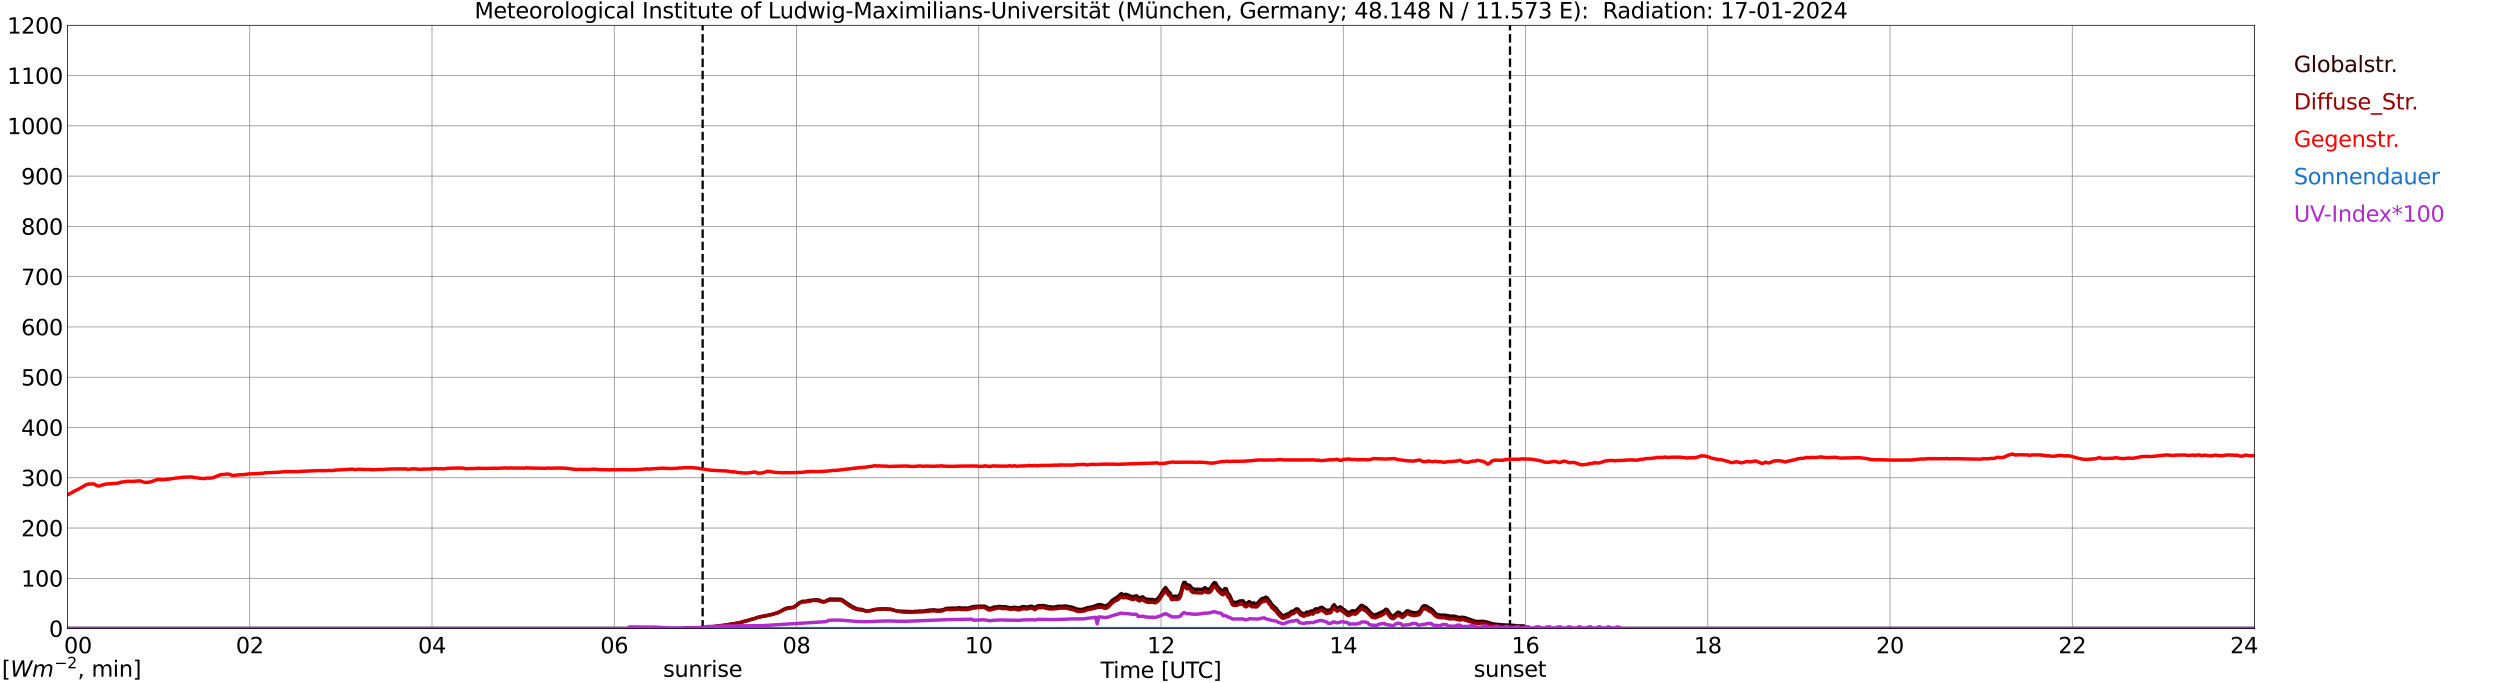<?xml version="1.0" encoding="utf-8" standalone="no"?>
<!DOCTYPE svg PUBLIC "-//W3C//DTD SVG 1.1//EN"
  "http://www.w3.org/Graphics/SVG/1.1/DTD/svg11.dtd">
<svg xmlns:xlink="http://www.w3.org/1999/xlink" width="1085.4pt" height="296.64pt" viewBox="0 0 1085.4 296.64" xmlns="http://www.w3.org/2000/svg" version="1.1">
 <defs>
  <style type="text/css">*{stroke-linejoin: round; stroke-linecap: butt}</style>
 </defs>
 <g id="figure_1">
  <g id="patch_1">
   <path d="M 0 296.64 
L 1085.4 296.64 
L 1085.4 0 
L 0 0 
z
" style="fill: #ffffff"/>
  </g>
  <g id="axes_1">
   <g id="patch_2">
    <path d="M 29.306 272.909 
L 978.814 272.909 
L 978.814 10.976 
L 29.306 10.976 
z
" style="fill: #ffffff"/>
   </g>
   <g id="patch_3">
    <path d="M 978.814 272.909 
L 978.814 272.909 
L 978.814 10.976 
L 978.814 10.976 
z
" clip-path="url(#pbf95a710b4)" style="fill: #d3d3d3; opacity: 0.25; stroke: #d3d3d3; stroke-linejoin: miter"/>
   </g>
   <g id="matplotlib.axis_1">
    <g id="xtick_1">
     <g id="line2d_1">
      <path d="M 29.306 272.909 
L 29.306 10.976 
" clip-path="url(#pbf95a710b4)" style="fill: none; stroke: #808080; stroke-width: 0.3; stroke-linecap: square"/>
     </g>
     <g id="line2d_2"/>
     <g id="text_1">
      <!--    00 -->
      <g transform="translate(18.733 283.627) scale(0.095 -0.095)">
       <defs>
        <path id="DejaVuSans-20" transform="scale(0.016)"/>
        <path id="DejaVuSans-30" d="M 2034 4250 
Q 1547 4250 1301 3770 
Q 1056 3291 1056 2328 
Q 1056 1369 1301 889 
Q 1547 409 2034 409 
Q 2525 409 2770 889 
Q 3016 1369 3016 2328 
Q 3016 3291 2770 3770 
Q 2525 4250 2034 4250 
z
M 2034 4750 
Q 2819 4750 3233 4129 
Q 3647 3509 3647 2328 
Q 3647 1150 3233 529 
Q 2819 -91 2034 -91 
Q 1250 -91 836 529 
Q 422 1150 422 2328 
Q 422 3509 836 4129 
Q 1250 4750 2034 4750 
z
" transform="scale(0.016)"/>
       </defs>
       <use xlink:href="#DejaVuSans-20"/>
       <use xlink:href="#DejaVuSans-20" transform="translate(31.787 0)"/>
       <use xlink:href="#DejaVuSans-20" transform="translate(63.574 0)"/>
       <use xlink:href="#DejaVuSans-30" transform="translate(95.361 0)"/>
       <use xlink:href="#DejaVuSans-30" transform="translate(158.984 0)"/>
      </g>
     </g>
    </g>
    <g id="xtick_2">
     <g id="line2d_3">
      <path d="M 108.431 272.909 
L 108.431 10.976 
" clip-path="url(#pbf95a710b4)" style="fill: none; stroke: #808080; stroke-width: 0.3; stroke-linecap: square"/>
     </g>
     <g id="line2d_4"/>
     <g id="text_2">
      <!-- 02 -->
      <g transform="translate(102.387 283.627) scale(0.095 -0.095)">
       <defs>
        <path id="DejaVuSans-32" d="M 1228 531 
L 3431 531 
L 3431 0 
L 469 0 
L 469 531 
Q 828 903 1448 1529 
Q 2069 2156 2228 2338 
Q 2531 2678 2651 2914 
Q 2772 3150 2772 3378 
Q 2772 3750 2511 3984 
Q 2250 4219 1831 4219 
Q 1534 4219 1204 4116 
Q 875 4013 500 3803 
L 500 4441 
Q 881 4594 1212 4672 
Q 1544 4750 1819 4750 
Q 2544 4750 2975 4387 
Q 3406 4025 3406 3419 
Q 3406 3131 3298 2873 
Q 3191 2616 2906 2266 
Q 2828 2175 2409 1742 
Q 1991 1309 1228 531 
z
" transform="scale(0.016)"/>
       </defs>
       <use xlink:href="#DejaVuSans-30"/>
       <use xlink:href="#DejaVuSans-32" transform="translate(63.623 0)"/>
      </g>
     </g>
    </g>
    <g id="xtick_3">
     <g id="line2d_5">
      <path d="M 187.557 272.909 
L 187.557 10.976 
" clip-path="url(#pbf95a710b4)" style="fill: none; stroke: #808080; stroke-width: 0.3; stroke-linecap: square"/>
     </g>
     <g id="line2d_6"/>
     <g id="text_3">
      <!-- 04 -->
      <g transform="translate(181.513 283.627) scale(0.095 -0.095)">
       <defs>
        <path id="DejaVuSans-34" d="M 2419 4116 
L 825 1625 
L 2419 1625 
L 2419 4116 
z
M 2253 4666 
L 3047 4666 
L 3047 1625 
L 3713 1625 
L 3713 1100 
L 3047 1100 
L 3047 0 
L 2419 0 
L 2419 1100 
L 313 1100 
L 313 1709 
L 2253 4666 
z
" transform="scale(0.016)"/>
       </defs>
       <use xlink:href="#DejaVuSans-30"/>
       <use xlink:href="#DejaVuSans-34" transform="translate(63.623 0)"/>
      </g>
     </g>
    </g>
    <g id="xtick_4">
     <g id="line2d_7">
      <path d="M 266.683 272.909 
L 266.683 10.976 
" clip-path="url(#pbf95a710b4)" style="fill: none; stroke: #808080; stroke-width: 0.3; stroke-linecap: square"/>
     </g>
     <g id="line2d_8"/>
     <g id="text_4">
      <!-- 06 -->
      <g transform="translate(260.638 283.627) scale(0.095 -0.095)">
       <defs>
        <path id="DejaVuSans-36" d="M 2113 2584 
Q 1688 2584 1439 2293 
Q 1191 2003 1191 1497 
Q 1191 994 1439 701 
Q 1688 409 2113 409 
Q 2538 409 2786 701 
Q 3034 994 3034 1497 
Q 3034 2003 2786 2293 
Q 2538 2584 2113 2584 
z
M 3366 4563 
L 3366 3988 
Q 3128 4100 2886 4159 
Q 2644 4219 2406 4219 
Q 1781 4219 1451 3797 
Q 1122 3375 1075 2522 
Q 1259 2794 1537 2939 
Q 1816 3084 2150 3084 
Q 2853 3084 3261 2657 
Q 3669 2231 3669 1497 
Q 3669 778 3244 343 
Q 2819 -91 2113 -91 
Q 1303 -91 875 529 
Q 447 1150 447 2328 
Q 447 3434 972 4092 
Q 1497 4750 2381 4750 
Q 2619 4750 2861 4703 
Q 3103 4656 3366 4563 
z
" transform="scale(0.016)"/>
       </defs>
       <use xlink:href="#DejaVuSans-30"/>
       <use xlink:href="#DejaVuSans-36" transform="translate(63.623 0)"/>
      </g>
     </g>
    </g>
    <g id="xtick_5">
     <g id="line2d_9">
      <path d="M 345.808 272.909 
L 345.808 10.976 
" clip-path="url(#pbf95a710b4)" style="fill: none; stroke: #808080; stroke-width: 0.3; stroke-linecap: square"/>
     </g>
     <g id="line2d_10"/>
     <g id="text_5">
      <!-- 08 -->
      <g transform="translate(339.764 283.627) scale(0.095 -0.095)">
       <defs>
        <path id="DejaVuSans-38" d="M 2034 2216 
Q 1584 2216 1326 1975 
Q 1069 1734 1069 1313 
Q 1069 891 1326 650 
Q 1584 409 2034 409 
Q 2484 409 2743 651 
Q 3003 894 3003 1313 
Q 3003 1734 2745 1975 
Q 2488 2216 2034 2216 
z
M 1403 2484 
Q 997 2584 770 2862 
Q 544 3141 544 3541 
Q 544 4100 942 4425 
Q 1341 4750 2034 4750 
Q 2731 4750 3128 4425 
Q 3525 4100 3525 3541 
Q 3525 3141 3298 2862 
Q 3072 2584 2669 2484 
Q 3125 2378 3379 2068 
Q 3634 1759 3634 1313 
Q 3634 634 3220 271 
Q 2806 -91 2034 -91 
Q 1263 -91 848 271 
Q 434 634 434 1313 
Q 434 1759 690 2068 
Q 947 2378 1403 2484 
z
M 1172 3481 
Q 1172 3119 1398 2916 
Q 1625 2713 2034 2713 
Q 2441 2713 2670 2916 
Q 2900 3119 2900 3481 
Q 2900 3844 2670 4047 
Q 2441 4250 2034 4250 
Q 1625 4250 1398 4047 
Q 1172 3844 1172 3481 
z
" transform="scale(0.016)"/>
       </defs>
       <use xlink:href="#DejaVuSans-30"/>
       <use xlink:href="#DejaVuSans-38" transform="translate(63.623 0)"/>
      </g>
     </g>
    </g>
    <g id="xtick_6">
     <g id="line2d_11">
      <path d="M 424.934 272.909 
L 424.934 10.976 
" clip-path="url(#pbf95a710b4)" style="fill: none; stroke: #808080; stroke-width: 0.3; stroke-linecap: square"/>
     </g>
     <g id="line2d_12"/>
     <g id="text_6">
      <!-- 10 -->
      <g transform="translate(418.89 283.627) scale(0.095 -0.095)">
       <defs>
        <path id="DejaVuSans-31" d="M 794 531 
L 1825 531 
L 1825 4091 
L 703 3866 
L 703 4441 
L 1819 4666 
L 2450 4666 
L 2450 531 
L 3481 531 
L 3481 0 
L 794 0 
L 794 531 
z
" transform="scale(0.016)"/>
       </defs>
       <use xlink:href="#DejaVuSans-31"/>
       <use xlink:href="#DejaVuSans-30" transform="translate(63.623 0)"/>
      </g>
     </g>
    </g>
    <g id="xtick_7">
     <g id="line2d_13">
      <path d="M 504.06 272.909 
L 504.06 10.976 
" clip-path="url(#pbf95a710b4)" style="fill: none; stroke: #808080; stroke-width: 0.3; stroke-linecap: square"/>
     </g>
     <g id="line2d_14"/>
     <g id="text_7">
      <!-- 12 -->
      <g transform="translate(498.015 283.627) scale(0.095 -0.095)">
       <use xlink:href="#DejaVuSans-31"/>
       <use xlink:href="#DejaVuSans-32" transform="translate(63.623 0)"/>
      </g>
     </g>
    </g>
    <g id="xtick_8">
     <g id="line2d_15">
      <path d="M 583.185 272.909 
L 583.185 10.976 
" clip-path="url(#pbf95a710b4)" style="fill: none; stroke: #808080; stroke-width: 0.3; stroke-linecap: square"/>
     </g>
     <g id="line2d_16"/>
     <g id="text_8">
      <!-- 14 -->
      <g transform="translate(577.141 283.627) scale(0.095 -0.095)">
       <use xlink:href="#DejaVuSans-31"/>
       <use xlink:href="#DejaVuSans-34" transform="translate(63.623 0)"/>
      </g>
     </g>
    </g>
    <g id="xtick_9">
     <g id="line2d_17">
      <path d="M 662.311 272.909 
L 662.311 10.976 
" clip-path="url(#pbf95a710b4)" style="fill: none; stroke: #808080; stroke-width: 0.3; stroke-linecap: square"/>
     </g>
     <g id="line2d_18"/>
     <g id="text_9">
      <!-- 16 -->
      <g transform="translate(656.267 283.627) scale(0.095 -0.095)">
       <use xlink:href="#DejaVuSans-31"/>
       <use xlink:href="#DejaVuSans-36" transform="translate(63.623 0)"/>
      </g>
     </g>
    </g>
    <g id="xtick_10">
     <g id="line2d_19">
      <path d="M 741.437 272.909 
L 741.437 10.976 
" clip-path="url(#pbf95a710b4)" style="fill: none; stroke: #808080; stroke-width: 0.3; stroke-linecap: square"/>
     </g>
     <g id="line2d_20"/>
     <g id="text_10">
      <!-- 18 -->
      <g transform="translate(735.392 283.627) scale(0.095 -0.095)">
       <use xlink:href="#DejaVuSans-31"/>
       <use xlink:href="#DejaVuSans-38" transform="translate(63.623 0)"/>
      </g>
     </g>
    </g>
    <g id="xtick_11">
     <g id="line2d_21">
      <path d="M 820.562 272.909 
L 820.562 10.976 
" clip-path="url(#pbf95a710b4)" style="fill: none; stroke: #808080; stroke-width: 0.3; stroke-linecap: square"/>
     </g>
     <g id="line2d_22"/>
     <g id="text_11">
      <!-- 20 -->
      <g transform="translate(814.518 283.627) scale(0.095 -0.095)">
       <use xlink:href="#DejaVuSans-32"/>
       <use xlink:href="#DejaVuSans-30" transform="translate(63.623 0)"/>
      </g>
     </g>
    </g>
    <g id="xtick_12">
     <g id="line2d_23">
      <path d="M 899.688 272.909 
L 899.688 10.976 
" clip-path="url(#pbf95a710b4)" style="fill: none; stroke: #808080; stroke-width: 0.3; stroke-linecap: square"/>
     </g>
     <g id="line2d_24"/>
     <g id="text_12">
      <!-- 22 -->
      <g transform="translate(893.644 283.627) scale(0.095 -0.095)">
       <use xlink:href="#DejaVuSans-32"/>
       <use xlink:href="#DejaVuSans-32" transform="translate(63.623 0)"/>
      </g>
     </g>
    </g>
    <g id="xtick_13">
     <g id="line2d_25">
      <path d="M 978.814 272.909 
L 978.814 10.976 
" clip-path="url(#pbf95a710b4)" style="fill: none; stroke: #808080; stroke-width: 0.3; stroke-linecap: square"/>
     </g>
     <g id="line2d_26"/>
     <g id="text_13">
      <!-- 24    -->
      <g transform="translate(968.241 283.627) scale(0.095 -0.095)">
       <use xlink:href="#DejaVuSans-32"/>
       <use xlink:href="#DejaVuSans-34" transform="translate(63.623 0)"/>
       <use xlink:href="#DejaVuSans-20" transform="translate(127.246 0)"/>
       <use xlink:href="#DejaVuSans-20" transform="translate(159.033 0)"/>
       <use xlink:href="#DejaVuSans-20" transform="translate(190.82 0)"/>
      </g>
     </g>
    </g>
    <g id="text_14">
     <!-- Time [UTC] -->
     <g transform="translate(477.806 294.322) scale(0.095 -0.095)">
      <defs>
       <path id="DejaVuSans-54" d="M -19 4666 
L 3928 4666 
L 3928 4134 
L 2272 4134 
L 2272 0 
L 1638 0 
L 1638 4134 
L -19 4134 
L -19 4666 
z
" transform="scale(0.016)"/>
       <path id="DejaVuSans-69" d="M 603 3500 
L 1178 3500 
L 1178 0 
L 603 0 
L 603 3500 
z
M 603 4863 
L 1178 4863 
L 1178 4134 
L 603 4134 
L 603 4863 
z
" transform="scale(0.016)"/>
       <path id="DejaVuSans-6d" d="M 3328 2828 
Q 3544 3216 3844 3400 
Q 4144 3584 4550 3584 
Q 5097 3584 5394 3201 
Q 5691 2819 5691 2113 
L 5691 0 
L 5113 0 
L 5113 2094 
Q 5113 2597 4934 2840 
Q 4756 3084 4391 3084 
Q 3944 3084 3684 2787 
Q 3425 2491 3425 1978 
L 3425 0 
L 2847 0 
L 2847 2094 
Q 2847 2600 2669 2842 
Q 2491 3084 2119 3084 
Q 1678 3084 1418 2786 
Q 1159 2488 1159 1978 
L 1159 0 
L 581 0 
L 581 3500 
L 1159 3500 
L 1159 2956 
Q 1356 3278 1631 3431 
Q 1906 3584 2284 3584 
Q 2666 3584 2933 3390 
Q 3200 3197 3328 2828 
z
" transform="scale(0.016)"/>
       <path id="DejaVuSans-65" d="M 3597 1894 
L 3597 1613 
L 953 1613 
Q 991 1019 1311 708 
Q 1631 397 2203 397 
Q 2534 397 2845 478 
Q 3156 559 3463 722 
L 3463 178 
Q 3153 47 2828 -22 
Q 2503 -91 2169 -91 
Q 1331 -91 842 396 
Q 353 884 353 1716 
Q 353 2575 817 3079 
Q 1281 3584 2069 3584 
Q 2775 3584 3186 3129 
Q 3597 2675 3597 1894 
z
M 3022 2063 
Q 3016 2534 2758 2815 
Q 2500 3097 2075 3097 
Q 1594 3097 1305 2825 
Q 1016 2553 972 2059 
L 3022 2063 
z
" transform="scale(0.016)"/>
       <path id="DejaVuSans-5b" d="M 550 4863 
L 1875 4863 
L 1875 4416 
L 1125 4416 
L 1125 -397 
L 1875 -397 
L 1875 -844 
L 550 -844 
L 550 4863 
z
" transform="scale(0.016)"/>
       <path id="DejaVuSans-55" d="M 556 4666 
L 1191 4666 
L 1191 1831 
Q 1191 1081 1462 751 
Q 1734 422 2344 422 
Q 2950 422 3222 751 
Q 3494 1081 3494 1831 
L 3494 4666 
L 4128 4666 
L 4128 1753 
Q 4128 841 3676 375 
Q 3225 -91 2344 -91 
Q 1459 -91 1007 375 
Q 556 841 556 1753 
L 556 4666 
z
" transform="scale(0.016)"/>
       <path id="DejaVuSans-43" d="M 4122 4306 
L 4122 3641 
Q 3803 3938 3442 4084 
Q 3081 4231 2675 4231 
Q 1875 4231 1450 3742 
Q 1025 3253 1025 2328 
Q 1025 1406 1450 917 
Q 1875 428 2675 428 
Q 3081 428 3442 575 
Q 3803 722 4122 1019 
L 4122 359 
Q 3791 134 3420 21 
Q 3050 -91 2638 -91 
Q 1578 -91 968 557 
Q 359 1206 359 2328 
Q 359 3453 968 4101 
Q 1578 4750 2638 4750 
Q 3056 4750 3426 4639 
Q 3797 4528 4122 4306 
z
" transform="scale(0.016)"/>
       <path id="DejaVuSans-5d" d="M 1947 4863 
L 1947 -844 
L 622 -844 
L 622 -397 
L 1369 -397 
L 1369 4416 
L 622 4416 
L 622 4863 
L 1947 4863 
z
" transform="scale(0.016)"/>
      </defs>
      <use xlink:href="#DejaVuSans-54"/>
      <use xlink:href="#DejaVuSans-69" transform="translate(57.959 0)"/>
      <use xlink:href="#DejaVuSans-6d" transform="translate(85.742 0)"/>
      <use xlink:href="#DejaVuSans-65" transform="translate(183.154 0)"/>
      <use xlink:href="#DejaVuSans-20" transform="translate(244.678 0)"/>
      <use xlink:href="#DejaVuSans-5b" transform="translate(276.465 0)"/>
      <use xlink:href="#DejaVuSans-55" transform="translate(315.479 0)"/>
      <use xlink:href="#DejaVuSans-54" transform="translate(388.672 0)"/>
      <use xlink:href="#DejaVuSans-43" transform="translate(443.881 0)"/>
      <use xlink:href="#DejaVuSans-5d" transform="translate(513.705 0)"/>
     </g>
    </g>
   </g>
   <g id="matplotlib.axis_2">
    <g id="ytick_1">
     <g id="line2d_27">
      <path d="M 29.306 272.909 
L 978.814 272.909 
" clip-path="url(#pbf95a710b4)" style="fill: none; stroke: #808080; stroke-width: 0.3; stroke-linecap: square"/>
     </g>
     <g id="line2d_28"/>
     <g id="text_15">
      <!-- 0 -->
      <g transform="translate(21.261 276.518) scale(0.095 -0.095)">
       <use xlink:href="#DejaVuSans-30"/>
      </g>
     </g>
    </g>
    <g id="ytick_2">
     <g id="line2d_29">
      <path d="M 29.306 251.081 
L 978.814 251.081 
" clip-path="url(#pbf95a710b4)" style="fill: none; stroke: #808080; stroke-width: 0.3; stroke-linecap: square"/>
     </g>
     <g id="line2d_30"/>
     <g id="text_16">
      <!-- 100 -->
      <g transform="translate(9.173 254.69) scale(0.095 -0.095)">
       <use xlink:href="#DejaVuSans-31"/>
       <use xlink:href="#DejaVuSans-30" transform="translate(63.623 0)"/>
       <use xlink:href="#DejaVuSans-30" transform="translate(127.246 0)"/>
      </g>
     </g>
    </g>
    <g id="ytick_3">
     <g id="line2d_31">
      <path d="M 29.306 229.253 
L 978.814 229.253 
" clip-path="url(#pbf95a710b4)" style="fill: none; stroke: #808080; stroke-width: 0.3; stroke-linecap: square"/>
     </g>
     <g id="line2d_32"/>
     <g id="text_17">
      <!-- 200 -->
      <g transform="translate(9.173 232.863) scale(0.095 -0.095)">
       <use xlink:href="#DejaVuSans-32"/>
       <use xlink:href="#DejaVuSans-30" transform="translate(63.623 0)"/>
       <use xlink:href="#DejaVuSans-30" transform="translate(127.246 0)"/>
      </g>
     </g>
    </g>
    <g id="ytick_4">
     <g id="line2d_33">
      <path d="M 29.306 207.426 
L 978.814 207.426 
" clip-path="url(#pbf95a710b4)" style="fill: none; stroke: #808080; stroke-width: 0.3; stroke-linecap: square"/>
     </g>
     <g id="line2d_34"/>
     <g id="text_18">
      <!-- 300 -->
      <g transform="translate(9.173 211.035) scale(0.095 -0.095)">
       <defs>
        <path id="DejaVuSans-33" d="M 2597 2516 
Q 3050 2419 3304 2112 
Q 3559 1806 3559 1356 
Q 3559 666 3084 287 
Q 2609 -91 1734 -91 
Q 1441 -91 1130 -33 
Q 819 25 488 141 
L 488 750 
Q 750 597 1062 519 
Q 1375 441 1716 441 
Q 2309 441 2620 675 
Q 2931 909 2931 1356 
Q 2931 1769 2642 2001 
Q 2353 2234 1838 2234 
L 1294 2234 
L 1294 2753 
L 1863 2753 
Q 2328 2753 2575 2939 
Q 2822 3125 2822 3475 
Q 2822 3834 2567 4026 
Q 2313 4219 1838 4219 
Q 1578 4219 1281 4162 
Q 984 4106 628 3988 
L 628 4550 
Q 988 4650 1302 4700 
Q 1616 4750 1894 4750 
Q 2613 4750 3031 4423 
Q 3450 4097 3450 3541 
Q 3450 3153 3228 2886 
Q 3006 2619 2597 2516 
z
" transform="scale(0.016)"/>
       </defs>
       <use xlink:href="#DejaVuSans-33"/>
       <use xlink:href="#DejaVuSans-30" transform="translate(63.623 0)"/>
       <use xlink:href="#DejaVuSans-30" transform="translate(127.246 0)"/>
      </g>
     </g>
    </g>
    <g id="ytick_5">
     <g id="line2d_35">
      <path d="M 29.306 185.598 
L 978.814 185.598 
" clip-path="url(#pbf95a710b4)" style="fill: none; stroke: #808080; stroke-width: 0.3; stroke-linecap: square"/>
     </g>
     <g id="line2d_36"/>
     <g id="text_19">
      <!-- 400 -->
      <g transform="translate(9.173 189.207) scale(0.095 -0.095)">
       <use xlink:href="#DejaVuSans-34"/>
       <use xlink:href="#DejaVuSans-30" transform="translate(63.623 0)"/>
       <use xlink:href="#DejaVuSans-30" transform="translate(127.246 0)"/>
      </g>
     </g>
    </g>
    <g id="ytick_6">
     <g id="line2d_37">
      <path d="M 29.306 163.77 
L 978.814 163.77 
" clip-path="url(#pbf95a710b4)" style="fill: none; stroke: #808080; stroke-width: 0.3; stroke-linecap: square"/>
     </g>
     <g id="line2d_38"/>
     <g id="text_20">
      <!-- 500 -->
      <g transform="translate(9.173 167.379) scale(0.095 -0.095)">
       <defs>
        <path id="DejaVuSans-35" d="M 691 4666 
L 3169 4666 
L 3169 4134 
L 1269 4134 
L 1269 2991 
Q 1406 3038 1543 3061 
Q 1681 3084 1819 3084 
Q 2600 3084 3056 2656 
Q 3513 2228 3513 1497 
Q 3513 744 3044 326 
Q 2575 -91 1722 -91 
Q 1428 -91 1123 -41 
Q 819 9 494 109 
L 494 744 
Q 775 591 1075 516 
Q 1375 441 1709 441 
Q 2250 441 2565 725 
Q 2881 1009 2881 1497 
Q 2881 1984 2565 2268 
Q 2250 2553 1709 2553 
Q 1456 2553 1204 2497 
Q 953 2441 691 2322 
L 691 4666 
z
" transform="scale(0.016)"/>
       </defs>
       <use xlink:href="#DejaVuSans-35"/>
       <use xlink:href="#DejaVuSans-30" transform="translate(63.623 0)"/>
       <use xlink:href="#DejaVuSans-30" transform="translate(127.246 0)"/>
      </g>
     </g>
    </g>
    <g id="ytick_7">
     <g id="line2d_39">
      <path d="M 29.306 141.942 
L 978.814 141.942 
" clip-path="url(#pbf95a710b4)" style="fill: none; stroke: #808080; stroke-width: 0.3; stroke-linecap: square"/>
     </g>
     <g id="line2d_40"/>
     <g id="text_21">
      <!-- 600 -->
      <g transform="translate(9.173 145.551) scale(0.095 -0.095)">
       <use xlink:href="#DejaVuSans-36"/>
       <use xlink:href="#DejaVuSans-30" transform="translate(63.623 0)"/>
       <use xlink:href="#DejaVuSans-30" transform="translate(127.246 0)"/>
      </g>
     </g>
    </g>
    <g id="ytick_8">
     <g id="line2d_41">
      <path d="M 29.306 120.114 
L 978.814 120.114 
" clip-path="url(#pbf95a710b4)" style="fill: none; stroke: #808080; stroke-width: 0.3; stroke-linecap: square"/>
     </g>
     <g id="line2d_42"/>
     <g id="text_22">
      <!-- 700 -->
      <g transform="translate(9.173 123.724) scale(0.095 -0.095)">
       <defs>
        <path id="DejaVuSans-37" d="M 525 4666 
L 3525 4666 
L 3525 4397 
L 1831 0 
L 1172 0 
L 2766 4134 
L 525 4134 
L 525 4666 
z
" transform="scale(0.016)"/>
       </defs>
       <use xlink:href="#DejaVuSans-37"/>
       <use xlink:href="#DejaVuSans-30" transform="translate(63.623 0)"/>
       <use xlink:href="#DejaVuSans-30" transform="translate(127.246 0)"/>
      </g>
     </g>
    </g>
    <g id="ytick_9">
     <g id="line2d_43">
      <path d="M 29.306 98.287 
L 978.814 98.287 
" clip-path="url(#pbf95a710b4)" style="fill: none; stroke: #808080; stroke-width: 0.3; stroke-linecap: square"/>
     </g>
     <g id="line2d_44"/>
     <g id="text_23">
      <!-- 800 -->
      <g transform="translate(9.173 101.896) scale(0.095 -0.095)">
       <use xlink:href="#DejaVuSans-38"/>
       <use xlink:href="#DejaVuSans-30" transform="translate(63.623 0)"/>
       <use xlink:href="#DejaVuSans-30" transform="translate(127.246 0)"/>
      </g>
     </g>
    </g>
    <g id="ytick_10">
     <g id="line2d_45">
      <path d="M 29.306 76.459 
L 978.814 76.459 
" clip-path="url(#pbf95a710b4)" style="fill: none; stroke: #808080; stroke-width: 0.3; stroke-linecap: square"/>
     </g>
     <g id="line2d_46"/>
     <g id="text_24">
      <!-- 900 -->
      <g transform="translate(9.173 80.068) scale(0.095 -0.095)">
       <defs>
        <path id="DejaVuSans-39" d="M 703 97 
L 703 672 
Q 941 559 1184 500 
Q 1428 441 1663 441 
Q 2288 441 2617 861 
Q 2947 1281 2994 2138 
Q 2813 1869 2534 1725 
Q 2256 1581 1919 1581 
Q 1219 1581 811 2004 
Q 403 2428 403 3163 
Q 403 3881 828 4315 
Q 1253 4750 1959 4750 
Q 2769 4750 3195 4129 
Q 3622 3509 3622 2328 
Q 3622 1225 3098 567 
Q 2575 -91 1691 -91 
Q 1453 -91 1209 -44 
Q 966 3 703 97 
z
M 1959 2075 
Q 2384 2075 2632 2365 
Q 2881 2656 2881 3163 
Q 2881 3666 2632 3958 
Q 2384 4250 1959 4250 
Q 1534 4250 1286 3958 
Q 1038 3666 1038 3163 
Q 1038 2656 1286 2365 
Q 1534 2075 1959 2075 
z
" transform="scale(0.016)"/>
       </defs>
       <use xlink:href="#DejaVuSans-39"/>
       <use xlink:href="#DejaVuSans-30" transform="translate(63.623 0)"/>
       <use xlink:href="#DejaVuSans-30" transform="translate(127.246 0)"/>
      </g>
     </g>
    </g>
    <g id="ytick_11">
     <g id="line2d_47">
      <path d="M 29.306 54.631 
L 978.814 54.631 
" clip-path="url(#pbf95a710b4)" style="fill: none; stroke: #808080; stroke-width: 0.3; stroke-linecap: square"/>
     </g>
     <g id="line2d_48"/>
     <g id="text_25">
      <!-- 1000 -->
      <g transform="translate(3.128 58.24) scale(0.095 -0.095)">
       <use xlink:href="#DejaVuSans-31"/>
       <use xlink:href="#DejaVuSans-30" transform="translate(63.623 0)"/>
       <use xlink:href="#DejaVuSans-30" transform="translate(127.246 0)"/>
       <use xlink:href="#DejaVuSans-30" transform="translate(190.869 0)"/>
      </g>
     </g>
    </g>
    <g id="ytick_12">
     <g id="line2d_49">
      <path d="M 29.306 32.803 
L 978.814 32.803 
" clip-path="url(#pbf95a710b4)" style="fill: none; stroke: #808080; stroke-width: 0.3; stroke-linecap: square"/>
     </g>
     <g id="line2d_50"/>
     <g id="text_26">
      <!-- 1100 -->
      <g transform="translate(3.128 36.413) scale(0.095 -0.095)">
       <use xlink:href="#DejaVuSans-31"/>
       <use xlink:href="#DejaVuSans-31" transform="translate(63.623 0)"/>
       <use xlink:href="#DejaVuSans-30" transform="translate(127.246 0)"/>
       <use xlink:href="#DejaVuSans-30" transform="translate(190.869 0)"/>
      </g>
     </g>
    </g>
    <g id="ytick_13">
     <g id="line2d_51">
      <path d="M 29.306 10.976 
L 978.814 10.976 
" clip-path="url(#pbf95a710b4)" style="fill: none; stroke: #808080; stroke-width: 0.3; stroke-linecap: square"/>
     </g>
     <g id="line2d_52"/>
     <g id="text_27">
      <!-- 1200 -->
      <g transform="translate(3.128 14.585) scale(0.095 -0.095)">
       <use xlink:href="#DejaVuSans-31"/>
       <use xlink:href="#DejaVuSans-32" transform="translate(63.623 0)"/>
       <use xlink:href="#DejaVuSans-30" transform="translate(127.246 0)"/>
       <use xlink:href="#DejaVuSans-30" transform="translate(190.869 0)"/>
      </g>
     </g>
    </g>
   </g>
   <g id="line2d_53">
    <path d="M 305.059 272.909 
L 305.059 10.976 
" clip-path="url(#pbf95a710b4)" style="fill: none; stroke-dasharray: 3.7,1.6; stroke-dashoffset: 0; stroke: #000000"/>
   </g>
   <g id="line2d_54">
    <path d="M 655.585 272.909 
L 655.585 10.976 
" clip-path="url(#pbf95a710b4)" style="fill: none; stroke-dasharray: 3.7,1.6; stroke-dashoffset: 0; stroke: #000000"/>
   </g>
   <g id="line2d_55">
    <path d="M 29.306 272.909 
L 297.014 272.909 
L 297.674 272.57 
L 298.992 272.553 
L 300.311 272.653 
L 302.289 272.468 
L 302.949 272.553 
L 304.267 272.453 
L 305.586 272.52 
L 306.246 272.35 
L 310.861 271.961 
L 311.521 271.776 
L 314.158 271.54 
L 318.114 270.831 
L 319.433 270.713 
L 320.093 270.527 
L 321.411 270.375 
L 322.73 269.936 
L 324.049 269.515 
L 324.708 269.429 
L 326.027 268.958 
L 326.686 268.738 
L 327.346 268.655 
L 328.665 268.096 
L 329.324 268.013 
L 329.983 267.742 
L 332.621 267.354 
L 333.94 266.932 
L 334.599 266.88 
L 337.236 266.07 
L 337.896 265.92 
L 339.874 264.822 
L 340.533 264.4 
L 341.852 263.927 
L 344.49 263.641 
L 345.808 262.693 
L 347.127 261.613 
L 348.446 261.041 
L 349.765 261.024 
L 351.083 260.72 
L 354.38 260.364 
L 355.699 260.532 
L 356.359 260.938 
L 357.677 261.227 
L 358.337 261.041 
L 359.655 260.347 
L 360.315 260.094 
L 364.93 260.161 
L 365.59 260.399 
L 369.546 263.099 
L 371.524 264.095 
L 372.184 264.383 
L 374.162 264.586 
L 376.14 265.328 
L 377.459 265.16 
L 380.756 264.501 
L 383.393 264.315 
L 384.712 264.333 
L 386.031 264.466 
L 386.69 264.483 
L 388.009 264.889 
L 388.668 265.125 
L 389.328 265.16 
L 389.987 265.311 
L 395.921 265.546 
L 396.581 265.546 
L 397.24 265.428 
L 398.559 265.413 
L 399.218 265.278 
L 400.537 265.328 
L 403.834 264.839 
L 404.493 264.872 
L 405.153 264.736 
L 406.471 264.907 
L 407.131 265.007 
L 409.109 264.804 
L 409.768 264.601 
L 410.428 264.28 
L 411.087 264.13 
L 414.384 264.012 
L 415.043 264.045 
L 416.362 263.826 
L 417.681 264.045 
L 418.34 263.944 
L 420.318 264.027 
L 421.637 263.588 
L 422.956 263.32 
L 426.253 263.167 
L 427.572 263.2 
L 428.231 263.453 
L 428.89 263.977 
L 430.209 264.112 
L 431.528 263.573 
L 432.847 263.47 
L 433.506 263.302 
L 434.165 263.285 
L 435.484 263.47 
L 436.144 263.403 
L 436.803 263.453 
L 437.462 263.656 
L 438.781 263.859 
L 440.759 263.641 
L 442.078 263.959 
L 442.737 263.842 
L 444.056 263.335 
L 446.034 263.588 
L 447.353 263.2 
L 448.012 263.235 
L 448.672 263.47 
L 449.331 263.909 
L 449.991 263.335 
L 450.65 263.014 
L 451.309 262.931 
L 451.969 263.014 
L 452.628 262.864 
L 453.947 263.082 
L 455.266 263.403 
L 455.925 263.438 
L 456.584 263.588 
L 457.903 263.556 
L 458.563 263.335 
L 459.881 263.167 
L 460.541 263.252 
L 462.519 263.099 
L 465.156 263.538 
L 467.794 264.501 
L 469.772 264.619 
L 471.75 263.977 
L 472.409 263.759 
L 473.069 263.724 
L 475.047 263.217 
L 476.366 262.661 
L 477.685 262.475 
L 478.344 262.61 
L 479.663 263.117 
L 480.322 262.896 
L 480.981 262.543 
L 481.641 262.019 
L 482.96 260.585 
L 485.597 258.88 
L 486.256 258.12 
L 486.916 257.697 
L 487.575 258.238 
L 488.894 258.035 
L 491.532 259.066 
L 492.191 258.998 
L 492.85 258.76 
L 493.51 258.677 
L 494.169 259.419 
L 494.828 259.555 
L 496.147 259.098 
L 496.807 259.69 
L 497.466 260.061 
L 498.125 260.196 
L 498.785 260.146 
L 499.444 260.399 
L 500.103 260.161 
L 500.763 260.382 
L 501.422 260.482 
L 502.082 260.297 
L 502.741 259.808 
L 503.4 258.981 
L 505.379 255.839 
L 506.038 255.065 
L 507.357 256.972 
L 508.016 257.444 
L 508.675 258.963 
L 509.335 259.048 
L 509.994 258.812 
L 510.654 258.895 
L 511.313 258.863 
L 511.972 258.575 
L 512.632 257.326 
L 513.291 254.709 
L 513.95 252.886 
L 514.61 252.869 
L 515.269 254.102 
L 515.929 253.934 
L 516.588 254.202 
L 517.247 255.115 
L 517.907 255.671 
L 519.226 255.907 
L 519.885 255.789 
L 521.863 255.96 
L 523.182 255.148 
L 523.841 255.671 
L 524.501 255.857 
L 525.16 255.671 
L 525.819 254.962 
L 526.479 253.781 
L 527.138 252.954 
L 527.797 253.072 
L 528.457 254.373 
L 529.116 255.182 
L 529.776 255.757 
L 530.435 256.549 
L 531.094 256.667 
L 531.754 255.536 
L 532.413 255.639 
L 533.073 257.546 
L 533.732 258.171 
L 535.051 261.174 
L 535.71 261.53 
L 537.029 261.48 
L 538.348 260.906 
L 539.666 260.838 
L 540.326 261.681 
L 540.985 262.087 
L 541.644 261.698 
L 542.304 261.159 
L 542.963 261.58 
L 543.623 262.172 
L 544.282 261.716 
L 544.941 262.154 
L 545.601 262.154 
L 546.26 261.547 
L 547.579 260.061 
L 548.238 259.707 
L 548.898 259.74 
L 549.557 259.266 
L 550.216 259.572 
L 550.876 260.585 
L 551.535 261.344 
L 552.195 262.543 
L 552.854 262.999 
L 553.513 263.706 
L 554.173 264.213 
L 554.832 265.228 
L 556.81 267.303 
L 557.47 267.236 
L 558.788 266.577 
L 559.448 266.494 
L 560.766 265.428 
L 561.426 265.378 
L 562.745 264.365 
L 563.404 264.4 
L 564.723 265.902 
L 566.042 266.494 
L 566.701 266.291 
L 567.36 265.734 
L 568.02 265.852 
L 569.338 265.228 
L 569.998 265.463 
L 570.657 264.686 
L 571.317 264.28 
L 571.976 264.619 
L 572.635 264.112 
L 573.295 263.791 
L 573.954 263.656 
L 575.932 265.125 
L 576.592 264.839 
L 577.251 264.922 
L 577.91 264.636 
L 578.57 263.285 
L 579.229 262.508 
L 579.889 263.505 
L 580.548 264.13 
L 581.867 263.453 
L 582.526 263.909 
L 583.185 264.568 
L 583.845 264.839 
L 584.504 265.514 
L 585.164 265.852 
L 585.823 265.834 
L 587.142 265.142 
L 588.46 265.361 
L 589.12 264.822 
L 590.439 263.353 
L 591.098 262.761 
L 591.757 263.032 
L 592.417 263.521 
L 593.076 263.809 
L 595.714 266.644 
L 597.032 266.932 
L 598.351 266.441 
L 600.989 265.16 
L 601.648 264.483 
L 602.307 264.754 
L 603.626 266.729 
L 604.286 267.336 
L 604.945 267.439 
L 606.923 265.767 
L 607.582 265.92 
L 608.242 266.544 
L 608.901 266.78 
L 609.561 266.408 
L 610.879 265.193 
L 611.539 265.243 
L 612.198 265.649 
L 614.176 266.037 
L 615.495 265.902 
L 616.154 265.649 
L 616.814 264.736 
L 617.473 263.556 
L 618.133 262.999 
L 618.792 262.964 
L 619.451 263.2 
L 620.111 263.741 
L 621.429 264.416 
L 622.089 264.939 
L 622.748 265.799 
L 623.408 266.426 
L 624.067 266.814 
L 625.386 267.068 
L 627.364 267.083 
L 630.001 267.539 
L 631.32 267.472 
L 633.298 268.063 
L 633.958 268.131 
L 634.617 267.96 
L 635.936 268.131 
L 640.552 269.75 
L 641.87 269.853 
L 643.189 269.733 
L 644.508 269.835 
L 645.827 270.139 
L 647.805 270.798 
L 649.783 271.051 
L 653.08 271.32 
L 657.695 271.54 
L 658.355 271.693 
L 661.652 271.761 
L 662.311 272.909 
L 978.154 272.909 
L 978.154 272.909 
" clip-path="url(#pbf95a710b4)" style="fill: none; stroke: #330000; stroke-width: 1.5; stroke-linecap: square"/>
   </g>
   <g id="line2d_56">
    <path d="M 29.306 272.909 
L 297.014 272.909 
L 297.674 272.699 
L 298.333 272.616 
L 299.652 272.658 
L 302.289 272.573 
L 304.267 272.49 
L 310.202 272.027 
L 315.477 271.272 
L 317.455 270.979 
L 320.093 270.558 
L 326.686 268.796 
L 329.324 267.998 
L 335.258 266.78 
L 337.236 266.234 
L 340.533 264.64 
L 341.852 264.178 
L 344.49 263.8 
L 345.808 262.918 
L 347.127 261.868 
L 347.787 261.534 
L 348.446 261.366 
L 349.765 261.323 
L 351.083 261.113 
L 353.062 260.694 
L 355.04 260.777 
L 356.359 261.113 
L 357.018 261.408 
L 357.677 261.449 
L 358.996 260.945 
L 359.655 260.653 
L 360.315 260.526 
L 362.293 260.567 
L 363.612 260.567 
L 364.93 260.567 
L 365.59 260.821 
L 366.909 261.785 
L 368.887 263.171 
L 370.865 264.219 
L 372.184 264.64 
L 374.821 265.018 
L 376.14 265.396 
L 376.799 265.396 
L 378.777 264.933 
L 379.437 264.682 
L 381.415 264.514 
L 384.053 264.431 
L 386.69 264.597 
L 390.646 265.522 
L 391.965 265.732 
L 394.603 265.815 
L 398.559 265.732 
L 399.218 265.647 
L 399.878 265.688 
L 401.856 265.522 
L 403.175 265.396 
L 404.493 265.228 
L 405.812 265.228 
L 407.131 265.396 
L 409.109 265.269 
L 410.428 264.723 
L 411.087 264.555 
L 411.746 264.555 
L 412.406 264.682 
L 414.384 264.597 
L 416.362 264.431 
L 417.681 264.682 
L 418.34 264.555 
L 419.659 264.682 
L 420.978 264.431 
L 422.297 264.095 
L 423.615 263.885 
L 424.934 263.8 
L 426.912 263.673 
L 428.231 264.136 
L 428.89 264.682 
L 429.55 264.85 
L 430.209 264.765 
L 432.187 264.219 
L 433.506 263.968 
L 434.165 263.968 
L 435.484 264.263 
L 436.144 264.178 
L 437.462 264.304 
L 438.781 264.555 
L 440.1 264.431 
L 440.759 264.431 
L 442.078 264.809 
L 442.737 264.723 
L 444.056 264.304 
L 444.716 264.263 
L 445.375 264.387 
L 446.034 264.346 
L 447.353 264.095 
L 448.012 264.051 
L 448.672 264.304 
L 449.331 264.682 
L 450.65 263.842 
L 451.969 263.842 
L 452.628 263.673 
L 453.947 264.01 
L 455.266 264.346 
L 457.244 264.387 
L 460.541 264.01 
L 463.178 264.051 
L 464.497 264.431 
L 465.816 264.682 
L 467.794 265.396 
L 468.453 265.522 
L 470.431 265.311 
L 471.091 265.142 
L 471.75 264.809 
L 473.069 264.555 
L 475.706 264.01 
L 476.366 263.673 
L 478.344 263.632 
L 479.663 264.136 
L 480.322 264.051 
L 480.981 263.673 
L 481.641 263.086 
L 482.96 261.702 
L 484.278 260.777 
L 484.938 260.567 
L 485.597 260.19 
L 486.256 259.393 
L 486.916 259.057 
L 487.575 259.561 
L 488.235 259.435 
L 488.894 259.435 
L 490.872 259.98 
L 491.532 260.316 
L 492.191 260.275 
L 492.85 259.98 
L 493.51 259.98 
L 494.169 260.735 
L 494.828 260.904 
L 495.488 260.526 
L 496.147 260.358 
L 496.807 260.904 
L 497.466 261.24 
L 498.125 261.449 
L 499.444 261.576 
L 500.103 261.408 
L 501.422 261.744 
L 502.082 261.534 
L 502.741 260.989 
L 503.4 260.231 
L 505.379 257.293 
L 506.038 256.538 
L 507.357 258.385 
L 508.016 258.889 
L 508.675 260.316 
L 509.335 260.316 
L 509.994 260.107 
L 510.654 260.231 
L 511.313 260.231 
L 511.972 259.939 
L 512.632 258.721 
L 513.291 256.16 
L 513.95 254.44 
L 514.61 254.523 
L 515.269 255.656 
L 515.929 255.447 
L 516.588 255.783 
L 517.247 256.706 
L 517.907 257.252 
L 521.863 257.461 
L 522.522 257.001 
L 523.182 256.706 
L 523.841 257.169 
L 524.501 257.337 
L 525.16 257.21 
L 525.819 256.579 
L 526.479 255.364 
L 527.138 254.608 
L 527.797 254.774 
L 528.457 256.077 
L 529.116 256.833 
L 529.776 257.337 
L 530.435 258.048 
L 531.094 258.217 
L 531.754 257.084 
L 532.413 257.337 
L 533.073 259.14 
L 533.732 259.644 
L 535.051 262.582 
L 535.71 262.835 
L 537.029 262.794 
L 538.348 262.29 
L 539.666 262.331 
L 540.326 263.171 
L 540.985 263.505 
L 542.304 262.626 
L 543.623 263.505 
L 544.282 263.213 
L 544.941 263.549 
L 545.601 263.505 
L 546.26 262.96 
L 546.919 262.122 
L 547.579 261.534 
L 548.238 261.198 
L 548.898 261.157 
L 549.557 260.694 
L 550.216 261.03 
L 550.876 261.995 
L 551.535 262.709 
L 552.195 263.842 
L 552.854 264.346 
L 554.173 265.564 
L 554.832 266.57 
L 556.151 267.871 
L 556.81 268.417 
L 557.47 268.375 
L 558.788 267.829 
L 559.448 267.661 
L 560.107 267.033 
L 560.766 266.57 
L 561.426 266.446 
L 562.745 265.522 
L 563.404 265.605 
L 564.063 266.234 
L 564.723 267.033 
L 565.382 267.242 
L 566.042 267.578 
L 566.701 267.325 
L 567.36 266.823 
L 568.02 267.033 
L 569.338 266.36 
L 569.998 266.655 
L 570.657 265.941 
L 571.317 265.522 
L 571.976 265.815 
L 573.295 265.018 
L 573.954 264.933 
L 575.932 266.402 
L 576.592 266.109 
L 577.251 266.151 
L 577.91 265.856 
L 578.57 264.514 
L 579.229 263.885 
L 579.889 264.85 
L 580.548 265.354 
L 581.207 264.933 
L 581.867 264.682 
L 585.164 267.201 
L 585.823 267.159 
L 587.142 266.446 
L 588.46 266.655 
L 589.12 266.151 
L 591.098 264.263 
L 593.076 265.269 
L 595.714 267.998 
L 597.032 268.251 
L 599.67 267.201 
L 600.989 266.446 
L 601.648 265.815 
L 602.307 266.151 
L 603.626 268.039 
L 604.286 268.502 
L 604.945 268.585 
L 606.923 267.033 
L 607.582 267.242 
L 608.242 267.829 
L 608.901 268.039 
L 609.561 267.661 
L 610.22 266.991 
L 610.879 266.487 
L 611.539 266.529 
L 612.198 266.948 
L 614.176 267.284 
L 616.154 266.865 
L 616.814 265.983 
L 617.473 264.85 
L 618.133 264.304 
L 618.792 264.346 
L 619.451 264.597 
L 620.77 265.479 
L 621.429 265.688 
L 622.089 266.234 
L 622.748 266.991 
L 623.408 267.537 
L 624.067 267.915 
L 625.386 268.166 
L 627.364 268.207 
L 629.342 268.711 
L 631.32 268.628 
L 633.958 269.216 
L 634.617 269.006 
L 635.276 269.006 
L 637.914 269.761 
L 639.233 270.18 
L 641.211 270.685 
L 643.848 270.475 
L 647.145 271.398 
L 647.805 271.608 
L 651.102 271.985 
L 655.058 272.071 
L 658.355 272.195 
L 660.333 272.28 
L 661.652 272.28 
L 662.311 272.909 
L 978.154 272.909 
L 978.154 272.909 
" clip-path="url(#pbf95a710b4)" style="fill: none; stroke: #990000; stroke-width: 1.5; stroke-linecap: square"/>
   </g>
   <g id="line2d_57">
    <path d="M 29.306 214.768 
L 29.965 214.515 
L 32.603 213.079 
L 35.24 211.745 
L 37.218 210.501 
L 38.537 210.137 
L 39.856 210.126 
L 40.515 210.075 
L 41.175 210.287 
L 41.834 210.711 
L 42.493 210.975 
L 43.153 210.957 
L 45.79 210.187 
L 51.065 209.796 
L 53.043 209.233 
L 53.703 209.226 
L 55.022 208.967 
L 57.659 208.997 
L 60.297 208.781 
L 60.956 208.836 
L 62.934 209.458 
L 64.253 209.403 
L 65.572 209.165 
L 68.209 208.216 
L 69.528 208.161 
L 70.187 208.327 
L 72.825 208.083 
L 76.122 207.589 
L 77.441 207.456 
L 79.419 207.216 
L 82.716 207.092 
L 83.375 207.094 
L 84.034 207.255 
L 86.013 207.491 
L 86.672 207.666 
L 88.65 207.766 
L 89.969 207.565 
L 91.288 207.596 
L 92.606 207.386 
L 95.244 206.301 
L 95.903 206.026 
L 97.222 206.002 
L 98.541 205.793 
L 99.86 205.937 
L 100.519 206.317 
L 101.178 206.421 
L 102.497 206.266 
L 107.113 205.924 
L 107.772 205.749 
L 109.091 205.745 
L 114.366 205.45 
L 115.025 205.278 
L 121.619 204.99 
L 122.938 204.806 
L 124.257 204.752 
L 125.575 204.802 
L 128.872 204.76 
L 130.85 204.64 
L 132.829 204.531 
L 138.763 204.298 
L 140.741 204.374 
L 141.4 204.274 
L 142.06 204.324 
L 142.719 204.252 
L 144.038 204.302 
L 144.697 204.293 
L 145.357 204.116 
L 153.269 203.667 
L 153.929 203.889 
L 155.907 203.732 
L 158.544 203.841 
L 160.523 203.837 
L 161.841 203.957 
L 165.138 203.785 
L 165.798 203.846 
L 169.094 203.634 
L 170.413 203.625 
L 172.391 203.579 
L 175.688 203.599 
L 176.348 203.564 
L 177.007 203.791 
L 178.985 203.584 
L 179.645 203.521 
L 182.941 203.811 
L 183.601 203.662 
L 186.238 203.625 
L 189.535 203.416 
L 190.195 203.577 
L 191.513 203.449 
L 192.173 203.569 
L 192.832 203.575 
L 193.492 203.414 
L 196.129 203.25 
L 198.107 203.224 
L 200.745 203.197 
L 202.063 203.455 
L 206.679 203.381 
L 207.339 203.291 
L 210.635 203.379 
L 214.592 203.28 
L 215.91 203.311 
L 217.889 203.235 
L 219.207 203.123 
L 219.867 203.219 
L 221.186 203.173 
L 223.164 203.224 
L 224.482 203.173 
L 225.142 203.237 
L 226.461 203.211 
L 227.12 203.187 
L 227.779 203.302 
L 228.439 203.075 
L 229.757 203.219 
L 230.417 203.163 
L 231.736 203.248 
L 233.054 203.256 
L 234.373 203.272 
L 235.692 203.289 
L 236.351 203.357 
L 237.67 203.211 
L 239.648 203.278 
L 240.308 203.204 
L 240.967 203.274 
L 242.286 203.187 
L 245.583 203.272 
L 250.198 203.837 
L 251.517 203.761 
L 252.836 203.787 
L 255.473 203.846 
L 258.111 203.667 
L 259.43 203.83 
L 262.067 203.933 
L 263.386 203.94 
L 264.705 204.023 
L 265.364 203.94 
L 266.683 203.983 
L 269.32 203.907 
L 273.936 203.966 
L 275.914 203.927 
L 279.87 203.662 
L 280.53 203.547 
L 281.849 203.647 
L 287.124 203.263 
L 291.08 203.403 
L 293.717 203.346 
L 295.036 203.143 
L 295.696 203.211 
L 297.014 203.003 
L 298.333 203.029 
L 299.652 203.003 
L 302.949 203.248 
L 303.608 203.407 
L 304.927 203.59 
L 306.905 203.889 
L 308.224 204.114 
L 314.158 204.448 
L 314.818 204.394 
L 318.114 204.876 
L 318.774 204.83 
L 320.752 205.201 
L 323.39 205.345 
L 325.368 205.299 
L 327.346 204.944 
L 328.005 204.931 
L 328.665 205.317 
L 329.983 205.422 
L 331.302 205.258 
L 333.28 204.586 
L 334.599 204.765 
L 336.577 205.099 
L 339.874 205.256 
L 340.533 205.175 
L 343.171 205.247 
L 347.787 205.077 
L 349.105 204.99 
L 350.424 204.745 
L 351.083 204.802 
L 352.402 204.712 
L 354.38 204.76 
L 355.699 204.697 
L 357.677 204.658 
L 360.315 204.415 
L 360.974 204.269 
L 362.293 204.236 
L 363.612 204.175 
L 365.59 203.896 
L 369.546 203.457 
L 371.524 203.2 
L 376.14 202.791 
L 376.799 202.619 
L 378.118 202.506 
L 379.437 202.263 
L 380.096 202.185 
L 380.756 202.34 
L 381.415 202.252 
L 384.053 202.401 
L 384.712 202.34 
L 386.031 202.538 
L 388.668 202.418 
L 393.943 202.322 
L 395.262 202.514 
L 397.24 202.488 
L 399.218 202.292 
L 401.196 202.462 
L 401.856 202.344 
L 405.812 202.455 
L 406.471 202.331 
L 407.131 202.383 
L 409.109 202.228 
L 409.768 202.442 
L 410.428 202.361 
L 411.087 202.479 
L 413.065 202.451 
L 414.384 202.471 
L 415.703 202.39 
L 420.318 202.327 
L 420.978 202.394 
L 421.637 202.261 
L 422.956 202.385 
L 423.615 202.296 
L 424.934 202.477 
L 426.912 202.431 
L 427.572 202.25 
L 428.89 202.423 
L 430.209 202.501 
L 430.869 202.265 
L 432.187 202.333 
L 437.462 202.39 
L 438.122 202.226 
L 439.44 202.368 
L 440.759 202.2 
L 441.419 202.497 
L 442.078 202.355 
L 446.034 202.22 
L 446.694 202.065 
L 447.353 202.224 
L 449.331 202.102 
L 449.991 202.213 
L 451.309 202.095 
L 453.287 202.067 
L 457.244 202.012 
L 457.903 201.905 
L 459.222 202.025 
L 459.881 201.785 
L 460.541 201.977 
L 461.2 201.792 
L 461.859 201.938 
L 463.838 201.868 
L 465.816 201.953 
L 466.475 201.787 
L 467.134 201.844 
L 467.794 201.676 
L 468.453 201.726 
L 469.113 201.632 
L 469.772 201.72 
L 470.431 201.556 
L 471.75 201.833 
L 473.728 201.624 
L 474.388 201.567 
L 475.706 201.654 
L 479.663 201.506 
L 482.96 201.545 
L 483.619 201.458 
L 484.278 201.611 
L 500.763 201.054 
L 502.082 200.962 
L 502.741 201.03 
L 503.4 201.288 
L 506.038 201.1 
L 507.357 200.814 
L 508.016 200.796 
L 508.675 200.613 
L 509.335 200.6 
L 509.994 200.716 
L 512.632 200.663 
L 515.929 200.652 
L 517.907 200.674 
L 519.226 200.759 
L 520.544 200.661 
L 523.182 200.772 
L 525.819 201.1 
L 527.138 200.975 
L 530.435 200.417 
L 532.413 200.314 
L 533.073 200.24 
L 533.732 200.382 
L 535.71 200.264 
L 539.666 200.262 
L 541.644 200.12 
L 542.963 200.037 
L 546.26 199.701 
L 547.579 199.696 
L 549.557 199.744 
L 551.535 199.703 
L 553.513 199.736 
L 554.832 199.561 
L 556.151 199.504 
L 557.47 199.688 
L 569.338 199.681 
L 569.998 199.624 
L 571.317 199.814 
L 572.635 199.805 
L 573.954 199.993 
L 577.251 199.605 
L 578.57 199.642 
L 580.548 199.417 
L 581.867 199.875 
L 582.526 199.781 
L 583.185 199.487 
L 585.823 199.268 
L 586.482 199.471 
L 588.46 199.489 
L 589.12 199.592 
L 592.417 199.524 
L 593.076 199.646 
L 594.395 199.537 
L 595.054 199.482 
L 596.373 199.087 
L 601.648 199.297 
L 604.945 199.098 
L 605.604 199.14 
L 606.923 199.52 
L 610.22 199.952 
L 611.539 200.135 
L 612.198 200.076 
L 613.517 200.216 
L 616.154 199.723 
L 616.814 199.873 
L 617.473 200.303 
L 618.792 200.462 
L 620.111 200.139 
L 622.089 200.473 
L 622.748 200.288 
L 623.408 200.305 
L 624.726 200.493 
L 626.045 200.513 
L 626.705 200.696 
L 627.364 200.672 
L 628.683 200.419 
L 630.001 200.386 
L 631.32 200.275 
L 632.639 200.131 
L 633.958 199.825 
L 635.276 200.583 
L 637.255 200.709 
L 639.233 200.222 
L 640.552 200.146 
L 641.211 199.884 
L 641.87 199.869 
L 643.848 200.336 
L 644.508 200.567 
L 645.827 201.495 
L 646.486 201.303 
L 647.805 200.146 
L 648.464 199.875 
L 649.123 199.764 
L 652.42 199.847 
L 653.739 199.489 
L 655.717 199.389 
L 659.674 199.375 
L 660.992 199.212 
L 662.97 199.317 
L 664.289 199.301 
L 666.927 199.696 
L 668.246 199.971 
L 669.564 200.225 
L 670.224 200.526 
L 670.883 200.694 
L 672.202 200.703 
L 672.861 200.657 
L 674.18 200.375 
L 674.839 200.307 
L 676.158 200.574 
L 676.817 200.814 
L 677.477 200.74 
L 678.796 200.222 
L 679.455 200.222 
L 681.433 200.921 
L 682.092 200.764 
L 683.411 200.805 
L 684.071 200.945 
L 685.389 201.44 
L 686.708 201.846 
L 688.027 201.656 
L 688.686 201.687 
L 690.005 201.307 
L 691.324 201.165 
L 691.983 200.973 
L 692.643 200.916 
L 693.961 201.013 
L 694.621 200.945 
L 696.599 200.233 
L 697.918 200.013 
L 699.896 199.882 
L 701.215 200.087 
L 701.874 199.958 
L 705.171 199.862 
L 705.83 199.74 
L 707.808 199.688 
L 708.468 199.646 
L 709.786 199.784 
L 711.105 199.747 
L 711.765 199.515 
L 712.424 199.41 
L 713.083 199.443 
L 714.402 199.138 
L 715.721 199.033 
L 716.38 199.081 
L 717.04 198.948 
L 718.358 198.867 
L 719.018 198.659 
L 720.996 198.563 
L 721.655 198.64 
L 722.974 198.419 
L 724.293 198.625 
L 725.612 198.5 
L 726.93 198.487 
L 728.909 198.485 
L 730.227 198.563 
L 731.546 198.749 
L 732.865 198.821 
L 733.524 198.734 
L 734.843 198.771 
L 736.162 198.684 
L 738.799 197.891 
L 740.118 197.978 
L 740.777 198.094 
L 741.437 198.365 
L 742.096 198.446 
L 742.756 198.83 
L 745.393 199.41 
L 747.371 199.576 
L 750.668 200.456 
L 751.327 200.753 
L 751.987 200.855 
L 753.306 200.602 
L 753.965 200.489 
L 754.624 200.661 
L 755.284 200.716 
L 755.943 200.978 
L 758.581 200.356 
L 759.899 200.539 
L 761.218 200.305 
L 761.878 200.168 
L 762.537 200.187 
L 763.856 200.772 
L 764.515 201.08 
L 765.174 201.157 
L 765.834 201.004 
L 766.493 200.657 
L 767.812 201.013 
L 768.471 200.871 
L 769.79 200.279 
L 771.109 200.011 
L 771.768 200.094 
L 772.428 200.026 
L 773.746 200.222 
L 775.065 200.567 
L 775.725 200.447 
L 776.384 200.194 
L 777.043 200.12 
L 777.703 199.873 
L 778.362 199.803 
L 779.021 199.587 
L 779.681 199.504 
L 780.34 199.207 
L 782.318 198.943 
L 782.978 198.993 
L 784.296 198.616 
L 785.615 198.71 
L 786.275 198.594 
L 788.253 198.64 
L 790.89 198.341 
L 791.55 198.557 
L 793.528 198.677 
L 796.825 198.524 
L 798.803 198.878 
L 804.078 198.78 
L 806.056 198.727 
L 807.375 198.734 
L 810.012 199.044 
L 811.99 199.413 
L 813.309 199.576 
L 813.969 199.62 
L 815.287 199.585 
L 821.881 199.753 
L 829.794 199.716 
L 834.409 199.251 
L 835.069 199.299 
L 837.706 199.092 
L 838.366 199.236 
L 839.025 199.124 
L 844.3 199.155 
L 844.959 199.024 
L 845.619 199.17 
L 847.597 199.155 
L 850.894 199.166 
L 853.531 199.234 
L 860.125 199.358 
L 860.785 199.111 
L 862.103 199.151 
L 862.763 199.181 
L 864.741 199.024 
L 866.06 198.983 
L 866.719 198.642 
L 867.378 198.544 
L 868.697 198.666 
L 869.357 198.622 
L 870.675 198.286 
L 871.335 197.804 
L 873.313 197.228 
L 873.972 197.153 
L 874.632 197.483 
L 875.95 197.531 
L 876.61 197.411 
L 880.566 197.514 
L 881.225 197.767 
L 881.885 197.522 
L 885.841 197.487 
L 886.5 197.66 
L 887.16 197.601 
L 888.479 197.954 
L 889.138 197.802 
L 890.457 198.037 
L 891.775 198.083 
L 894.413 197.695 
L 895.732 197.861 
L 896.391 197.948 
L 897.051 197.861 
L 899.029 198.024 
L 901.666 198.83 
L 904.304 199.351 
L 906.282 199.467 
L 908.919 199.212 
L 909.579 199.255 
L 910.898 198.817 
L 911.557 198.668 
L 912.216 198.965 
L 913.535 199.05 
L 917.491 198.935 
L 918.151 198.76 
L 918.81 198.738 
L 921.448 199.118 
L 922.107 199.1 
L 923.426 198.941 
L 924.085 198.878 
L 926.063 198.976 
L 930.02 198.216 
L 932.657 198.136 
L 933.316 198.275 
L 940.57 197.509 
L 943.867 197.769 
L 944.526 197.612 
L 948.482 197.544 
L 950.46 197.758 
L 951.12 197.627 
L 952.438 197.577 
L 953.098 197.806 
L 953.757 197.557 
L 955.076 197.546 
L 955.735 197.819 
L 956.395 197.795 
L 957.054 197.605 
L 959.692 197.924 
L 960.351 197.882 
L 961.67 197.603 
L 962.329 197.638 
L 962.989 197.795 
L 964.967 197.872 
L 965.626 197.682 
L 967.604 197.492 
L 968.923 197.62 
L 969.582 197.555 
L 970.242 197.773 
L 970.901 197.577 
L 972.879 198.059 
L 973.539 198.05 
L 974.857 197.586 
L 976.836 197.843 
L 978.154 197.808 
L 978.154 197.808 
" clip-path="url(#pbf95a710b4)" style="fill: none; stroke: #ff0000; stroke-width: 1.5; stroke-linecap: square"/>
   </g>
   <g id="line2d_58">
    <path d="M 29.306 272.909 
L 978.154 272.909 
L 978.154 272.909 
" clip-path="url(#pbf95a710b4)" style="fill: none; stroke: #1773cc; stroke-width: 1.5; stroke-linecap: square"/>
   </g>
   <g id="line2d_59">
    <path d="M 29.306 272.909 
L 272.617 272.909 
L 273.277 272.188 
L 284.486 272.276 
L 291.739 272.669 
L 305.586 272.56 
L 306.246 272.429 
L 306.905 272.014 
L 318.774 271.73 
L 330.643 271.643 
L 357.018 270.006 
L 358.337 269.918 
L 358.996 269.809 
L 359.655 269.307 
L 362.952 269.198 
L 365.59 269.285 
L 372.184 269.831 
L 376.799 269.918 
L 382.734 269.635 
L 386.69 269.613 
L 389.987 269.722 
L 393.284 269.744 
L 410.428 269.067 
L 411.746 268.98 
L 413.065 269.002 
L 419 268.892 
L 420.318 268.892 
L 421.637 268.762 
L 422.297 269.089 
L 422.956 269.264 
L 426.912 269.089 
L 428.231 269.242 
L 429.55 269.482 
L 431.528 269.307 
L 434.165 269.154 
L 436.803 269.22 
L 442.737 269.307 
L 444.056 269.133 
L 448.672 269.089 
L 449.331 269.198 
L 450.65 268.871 
L 454.606 268.958 
L 457.244 269.023 
L 461.2 268.871 
L 462.519 268.849 
L 463.838 268.74 
L 470.431 268.674 
L 473.069 268.325 
L 475.706 268.019 
L 476.366 270.835 
L 477.025 267.845 
L 478.344 267.91 
L 479.663 268.107 
L 480.981 267.954 
L 484.278 266.884 
L 485.597 266.579 
L 486.256 266.295 
L 486.916 266.186 
L 487.575 266.382 
L 488.894 266.36 
L 492.191 266.753 
L 492.85 266.644 
L 493.51 266.753 
L 494.169 267.605 
L 494.828 267.648 
L 496.147 267.517 
L 497.466 267.867 
L 499.444 267.998 
L 500.103 267.932 
L 501.422 268.041 
L 502.741 267.801 
L 504.06 267.234 
L 506.038 266.404 
L 507.357 267.081 
L 508.016 267.365 
L 508.675 267.823 
L 511.313 267.823 
L 511.972 267.714 
L 512.632 267.299 
L 513.291 266.448 
L 513.95 266.011 
L 514.61 266.099 
L 515.269 266.47 
L 515.929 266.404 
L 518.566 266.688 
L 520.544 266.579 
L 523.182 266.164 
L 523.841 266.251 
L 525.819 265.924 
L 526.479 265.662 
L 527.138 265.596 
L 527.797 265.684 
L 528.457 265.989 
L 529.776 266.164 
L 530.435 266.47 
L 531.094 267.365 
L 531.754 267.212 
L 532.413 267.43 
L 533.073 267.888 
L 533.732 267.976 
L 535.051 268.74 
L 536.369 268.762 
L 539.666 268.696 
L 540.326 269.023 
L 540.985 269.111 
L 541.644 268.98 
L 542.304 268.631 
L 546.26 268.783 
L 547.579 268.412 
L 548.898 268.238 
L 549.557 268.718 
L 550.216 268.783 
L 552.195 269.373 
L 553.513 269.569 
L 554.173 269.722 
L 554.832 270.093 
L 556.81 270.792 
L 557.47 270.792 
L 558.788 270.202 
L 560.766 269.656 
L 561.426 269.635 
L 562.745 269.329 
L 563.404 269.329 
L 564.063 270.202 
L 564.723 270.464 
L 566.042 270.661 
L 567.36 270.355 
L 568.02 270.442 
L 569.338 270.246 
L 569.998 270.355 
L 571.317 269.809 
L 571.976 269.7 
L 572.635 269.46 
L 573.954 269.416 
L 575.932 270.049 
L 576.592 270.617 
L 577.251 270.661 
L 577.91 270.551 
L 578.57 270.137 
L 579.229 269.984 
L 579.889 270.289 
L 580.548 270.399 
L 581.207 270.311 
L 581.867 270.049 
L 582.526 269.94 
L 583.845 270.093 
L 585.164 270.377 
L 585.823 271.01 
L 587.142 270.879 
L 588.46 270.966 
L 590.439 270.573 
L 591.098 270.049 
L 592.417 270.006 
L 593.736 270.289 
L 594.395 271.097 
L 595.714 271.446 
L 597.692 271.512 
L 599.011 270.901 
L 600.989 270.661 
L 601.648 271.141 
L 602.307 271.184 
L 604.286 271.599 
L 604.945 271.599 
L 606.264 270.77 
L 606.923 270.595 
L 607.582 270.639 
L 608.242 270.813 
L 608.901 271.468 
L 612.198 271.141 
L 612.858 270.792 
L 613.517 270.639 
L 614.836 270.704 
L 615.495 271.337 
L 616.154 271.381 
L 618.133 271.053 
L 618.792 271.075 
L 619.451 270.813 
L 620.111 270.682 
L 621.429 270.704 
L 622.089 271.359 
L 623.408 271.534 
L 625.386 271.621 
L 626.045 271.25 
L 626.705 271.119 
L 628.023 271.163 
L 628.683 271.796 
L 631.32 271.861 
L 631.98 271.774 
L 632.639 271.446 
L 633.958 271.425 
L 634.617 271.992 
L 637.914 271.927 
L 638.573 271.643 
L 639.892 271.643 
L 640.552 272.254 
L 641.87 272.276 
L 643.189 272.254 
L 644.508 271.73 
L 645.167 271.708 
L 645.827 272.276 
L 648.464 272.429 
L 649.123 272.014 
L 650.442 271.927 
L 651.102 272.516 
L 653.08 272.538 
L 653.739 272.079 
L 654.399 272.014 
L 655.058 272.56 
L 657.036 272.603 
L 657.695 272.407 
L 658.355 272.079 
L 659.014 272.079 
L 659.674 272.647 
L 661.652 272.647 
L 662.311 272.232 
L 662.97 272.101 
L 663.63 272.101 
L 664.289 272.669 
L 666.267 272.669 
L 666.927 272.21 
L 668.246 272.123 
L 668.905 272.691 
L 670.883 272.669 
L 671.542 272.232 
L 672.861 272.123 
L 673.521 272.691 
L 675.499 272.691 
L 676.158 272.254 
L 677.477 272.145 
L 678.136 272.691 
L 680.114 272.691 
L 680.774 272.232 
L 681.433 272.145 
L 682.752 272.712 
L 684.73 272.691 
L 685.389 272.167 
L 686.049 272.145 
L 686.708 272.691 
L 688.686 272.691 
L 690.005 272.167 
L 690.664 272.145 
L 691.324 272.712 
L 693.302 272.691 
L 693.961 272.21 
L 694.621 272.145 
L 695.28 272.691 
L 697.258 272.691 
L 697.918 272.276 
L 698.577 272.167 
L 699.236 272.691 
L 701.215 272.691 
L 701.874 272.254 
L 702.533 272.167 
L 703.193 272.712 
L 703.852 272.712 
L 704.511 272.909 
L 978.154 272.909 
L 978.154 272.909 
" clip-path="url(#pbf95a710b4)" style="fill: none; stroke: #b02bcc; stroke-width: 1.5; stroke-linecap: square"/>
   </g>
   <g id="patch_4">
    <path d="M 29.306 272.909 
L 29.306 10.976 
" style="fill: none; stroke: #000000; stroke-width: 0.3; stroke-linejoin: miter; stroke-linecap: square"/>
   </g>
   <g id="patch_5">
    <path d="M 978.814 272.909 
L 978.814 10.976 
" style="fill: none; stroke: #000000; stroke-width: 0.3; stroke-linejoin: miter; stroke-linecap: square"/>
   </g>
   <g id="patch_6">
    <path d="M 29.306 272.909 
L 978.814 272.909 
" style="fill: none; stroke: #000000; stroke-width: 0.3; stroke-linejoin: miter; stroke-linecap: square"/>
   </g>
   <g id="patch_7">
    <path d="M 29.306 10.976 
L 978.814 10.976 
" style="fill: none; stroke: #000000; stroke-width: 0.3; stroke-linejoin: miter; stroke-linecap: square"/>
   </g>
   <g id="text_28">
    <!-- sunrise -->
    <g transform="translate(287.894 293.863) scale(0.095 -0.095)">
     <defs>
      <path id="DejaVuSans-73" d="M 2834 3397 
L 2834 2853 
Q 2591 2978 2328 3040 
Q 2066 3103 1784 3103 
Q 1356 3103 1142 2972 
Q 928 2841 928 2578 
Q 928 2378 1081 2264 
Q 1234 2150 1697 2047 
L 1894 2003 
Q 2506 1872 2764 1633 
Q 3022 1394 3022 966 
Q 3022 478 2636 193 
Q 2250 -91 1575 -91 
Q 1294 -91 989 -36 
Q 684 19 347 128 
L 347 722 
Q 666 556 975 473 
Q 1284 391 1588 391 
Q 1994 391 2212 530 
Q 2431 669 2431 922 
Q 2431 1156 2273 1281 
Q 2116 1406 1581 1522 
L 1381 1569 
Q 847 1681 609 1914 
Q 372 2147 372 2553 
Q 372 3047 722 3315 
Q 1072 3584 1716 3584 
Q 2034 3584 2315 3537 
Q 2597 3491 2834 3397 
z
" transform="scale(0.016)"/>
      <path id="DejaVuSans-75" d="M 544 1381 
L 544 3500 
L 1119 3500 
L 1119 1403 
Q 1119 906 1312 657 
Q 1506 409 1894 409 
Q 2359 409 2629 706 
Q 2900 1003 2900 1516 
L 2900 3500 
L 3475 3500 
L 3475 0 
L 2900 0 
L 2900 538 
Q 2691 219 2414 64 
Q 2138 -91 1772 -91 
Q 1169 -91 856 284 
Q 544 659 544 1381 
z
M 1991 3584 
L 1991 3584 
z
" transform="scale(0.016)"/>
      <path id="DejaVuSans-6e" d="M 3513 2113 
L 3513 0 
L 2938 0 
L 2938 2094 
Q 2938 2591 2744 2837 
Q 2550 3084 2163 3084 
Q 1697 3084 1428 2787 
Q 1159 2491 1159 1978 
L 1159 0 
L 581 0 
L 581 3500 
L 1159 3500 
L 1159 2956 
Q 1366 3272 1645 3428 
Q 1925 3584 2291 3584 
Q 2894 3584 3203 3211 
Q 3513 2838 3513 2113 
z
" transform="scale(0.016)"/>
      <path id="DejaVuSans-72" d="M 2631 2963 
Q 2534 3019 2420 3045 
Q 2306 3072 2169 3072 
Q 1681 3072 1420 2755 
Q 1159 2438 1159 1844 
L 1159 0 
L 581 0 
L 581 3500 
L 1159 3500 
L 1159 2956 
Q 1341 3275 1631 3429 
Q 1922 3584 2338 3584 
Q 2397 3584 2469 3576 
Q 2541 3569 2628 3553 
L 2631 2963 
z
" transform="scale(0.016)"/>
     </defs>
     <use xlink:href="#DejaVuSans-73"/>
     <use xlink:href="#DejaVuSans-75" transform="translate(52.1 0)"/>
     <use xlink:href="#DejaVuSans-6e" transform="translate(115.479 0)"/>
     <use xlink:href="#DejaVuSans-72" transform="translate(178.857 0)"/>
     <use xlink:href="#DejaVuSans-69" transform="translate(219.971 0)"/>
     <use xlink:href="#DejaVuSans-73" transform="translate(247.754 0)"/>
     <use xlink:href="#DejaVuSans-65" transform="translate(299.854 0)"/>
    </g>
   </g>
   <g id="text_29">
    <!-- sunset -->
    <g transform="translate(639.831 293.863) scale(0.095 -0.095)">
     <defs>
      <path id="DejaVuSans-74" d="M 1172 4494 
L 1172 3500 
L 2356 3500 
L 2356 3053 
L 1172 3053 
L 1172 1153 
Q 1172 725 1289 603 
Q 1406 481 1766 481 
L 2356 481 
L 2356 0 
L 1766 0 
Q 1100 0 847 248 
Q 594 497 594 1153 
L 594 3053 
L 172 3053 
L 172 3500 
L 594 3500 
L 594 4494 
L 1172 4494 
z
" transform="scale(0.016)"/>
     </defs>
     <use xlink:href="#DejaVuSans-73"/>
     <use xlink:href="#DejaVuSans-75" transform="translate(52.1 0)"/>
     <use xlink:href="#DejaVuSans-6e" transform="translate(115.479 0)"/>
     <use xlink:href="#DejaVuSans-73" transform="translate(178.857 0)"/>
     <use xlink:href="#DejaVuSans-65" transform="translate(230.957 0)"/>
     <use xlink:href="#DejaVuSans-74" transform="translate(292.48 0)"/>
    </g>
   </g>
   <g id="text_30">
    <!-- [$Wm^{-2}$, min] -->
    <g transform="translate(0.821 293.863) scale(0.095 -0.095)">
     <defs>
      <path id="DejaVuSans-Oblique-57" d="M 616 4666 
L 1228 4666 
L 1453 697 
L 3213 4666 
L 3916 4666 
L 4147 697 
L 5888 4666 
L 6528 4666 
L 4453 0 
L 3659 0 
L 3444 3891 
L 1697 0 
L 903 0 
L 616 4666 
z
" transform="scale(0.016)"/>
      <path id="DejaVuSans-Oblique-6d" d="M 5747 2113 
L 5338 0 
L 4763 0 
L 5166 2094 
Q 5191 2228 5203 2325 
Q 5216 2422 5216 2491 
Q 5216 2772 5059 2928 
Q 4903 3084 4622 3084 
Q 4203 3084 3875 2770 
Q 3547 2456 3450 1953 
L 3066 0 
L 2491 0 
L 2900 2094 
Q 2925 2209 2937 2307 
Q 2950 2406 2950 2484 
Q 2950 2769 2794 2926 
Q 2638 3084 2363 3084 
Q 1938 3084 1609 2770 
Q 1281 2456 1184 1953 
L 800 0 
L 225 0 
L 909 3500 
L 1484 3500 
L 1375 2956 
Q 1609 3263 1923 3423 
Q 2238 3584 2597 3584 
Q 2978 3584 3223 3384 
Q 3469 3184 3519 2828 
Q 3781 3197 4126 3390 
Q 4472 3584 4856 3584 
Q 5306 3584 5551 3325 
Q 5797 3066 5797 2591 
Q 5797 2488 5784 2364 
Q 5772 2241 5747 2113 
z
" transform="scale(0.016)"/>
      <path id="DejaVuSans-2212" d="M 678 2272 
L 4684 2272 
L 4684 1741 
L 678 1741 
L 678 2272 
z
" transform="scale(0.016)"/>
      <path id="DejaVuSans-2c" d="M 750 794 
L 1409 794 
L 1409 256 
L 897 -744 
L 494 -744 
L 750 256 
L 750 794 
z
" transform="scale(0.016)"/>
     </defs>
     <use xlink:href="#DejaVuSans-5b" transform="translate(0 0.766)"/>
     <use xlink:href="#DejaVuSans-Oblique-57" transform="translate(39.014 0.766)"/>
     <use xlink:href="#DejaVuSans-Oblique-6d" transform="translate(137.891 0.766)"/>
     <use xlink:href="#DejaVuSans-2212" transform="translate(239.953 39.047) scale(0.7)"/>
     <use xlink:href="#DejaVuSans-32" transform="translate(298.605 39.047) scale(0.7)"/>
     <use xlink:href="#DejaVuSans-2c" transform="translate(345.875 0.766)"/>
     <use xlink:href="#DejaVuSans-20" transform="translate(377.663 0.766)"/>
     <use xlink:href="#DejaVuSans-6d" transform="translate(409.45 0.766)"/>
     <use xlink:href="#DejaVuSans-69" transform="translate(506.862 0.766)"/>
     <use xlink:href="#DejaVuSans-6e" transform="translate(534.645 0.766)"/>
     <use xlink:href="#DejaVuSans-5d" transform="translate(598.024 0.766)"/>
    </g>
   </g>
   <g id="text_31">
    <!-- Globalstr. -->
    <g style="fill: #330000" transform="translate(995.905 31.291) scale(0.095 -0.095)">
     <defs>
      <path id="DejaVuSans-47" d="M 3809 666 
L 3809 1919 
L 2778 1919 
L 2778 2438 
L 4434 2438 
L 4434 434 
Q 4069 175 3628 42 
Q 3188 -91 2688 -91 
Q 1594 -91 976 548 
Q 359 1188 359 2328 
Q 359 3472 976 4111 
Q 1594 4750 2688 4750 
Q 3144 4750 3555 4637 
Q 3966 4525 4313 4306 
L 4313 3634 
Q 3963 3931 3569 4081 
Q 3175 4231 2741 4231 
Q 1884 4231 1454 3753 
Q 1025 3275 1025 2328 
Q 1025 1384 1454 906 
Q 1884 428 2741 428 
Q 3075 428 3337 486 
Q 3600 544 3809 666 
z
" transform="scale(0.016)"/>
      <path id="DejaVuSans-6c" d="M 603 4863 
L 1178 4863 
L 1178 0 
L 603 0 
L 603 4863 
z
" transform="scale(0.016)"/>
      <path id="DejaVuSans-6f" d="M 1959 3097 
Q 1497 3097 1228 2736 
Q 959 2375 959 1747 
Q 959 1119 1226 758 
Q 1494 397 1959 397 
Q 2419 397 2687 759 
Q 2956 1122 2956 1747 
Q 2956 2369 2687 2733 
Q 2419 3097 1959 3097 
z
M 1959 3584 
Q 2709 3584 3137 3096 
Q 3566 2609 3566 1747 
Q 3566 888 3137 398 
Q 2709 -91 1959 -91 
Q 1206 -91 779 398 
Q 353 888 353 1747 
Q 353 2609 779 3096 
Q 1206 3584 1959 3584 
z
" transform="scale(0.016)"/>
      <path id="DejaVuSans-62" d="M 3116 1747 
Q 3116 2381 2855 2742 
Q 2594 3103 2138 3103 
Q 1681 3103 1420 2742 
Q 1159 2381 1159 1747 
Q 1159 1113 1420 752 
Q 1681 391 2138 391 
Q 2594 391 2855 752 
Q 3116 1113 3116 1747 
z
M 1159 2969 
Q 1341 3281 1617 3432 
Q 1894 3584 2278 3584 
Q 2916 3584 3314 3078 
Q 3713 2572 3713 1747 
Q 3713 922 3314 415 
Q 2916 -91 2278 -91 
Q 1894 -91 1617 61 
Q 1341 213 1159 525 
L 1159 0 
L 581 0 
L 581 4863 
L 1159 4863 
L 1159 2969 
z
" transform="scale(0.016)"/>
      <path id="DejaVuSans-61" d="M 2194 1759 
Q 1497 1759 1228 1600 
Q 959 1441 959 1056 
Q 959 750 1161 570 
Q 1363 391 1709 391 
Q 2188 391 2477 730 
Q 2766 1069 2766 1631 
L 2766 1759 
L 2194 1759 
z
M 3341 1997 
L 3341 0 
L 2766 0 
L 2766 531 
Q 2569 213 2275 61 
Q 1981 -91 1556 -91 
Q 1019 -91 701 211 
Q 384 513 384 1019 
Q 384 1609 779 1909 
Q 1175 2209 1959 2209 
L 2766 2209 
L 2766 2266 
Q 2766 2663 2505 2880 
Q 2244 3097 1772 3097 
Q 1472 3097 1187 3025 
Q 903 2953 641 2809 
L 641 3341 
Q 956 3463 1253 3523 
Q 1550 3584 1831 3584 
Q 2591 3584 2966 3190 
Q 3341 2797 3341 1997 
z
" transform="scale(0.016)"/>
      <path id="DejaVuSans-2e" d="M 684 794 
L 1344 794 
L 1344 0 
L 684 0 
L 684 794 
z
" transform="scale(0.016)"/>
     </defs>
     <use xlink:href="#DejaVuSans-47"/>
     <use xlink:href="#DejaVuSans-6c" transform="translate(77.49 0)"/>
     <use xlink:href="#DejaVuSans-6f" transform="translate(105.273 0)"/>
     <use xlink:href="#DejaVuSans-62" transform="translate(166.455 0)"/>
     <use xlink:href="#DejaVuSans-61" transform="translate(229.932 0)"/>
     <use xlink:href="#DejaVuSans-6c" transform="translate(291.211 0)"/>
     <use xlink:href="#DejaVuSans-73" transform="translate(318.994 0)"/>
     <use xlink:href="#DejaVuSans-74" transform="translate(371.094 0)"/>
     <use xlink:href="#DejaVuSans-72" transform="translate(410.303 0)"/>
     <use xlink:href="#DejaVuSans-2e" transform="translate(442.291 0)"/>
    </g>
   </g>
   <g id="text_32">
    <!-- Diffuse_Str. -->
    <g style="fill: #990000" transform="translate(995.905 47.531) scale(0.095 -0.095)">
     <defs>
      <path id="DejaVuSans-44" d="M 1259 4147 
L 1259 519 
L 2022 519 
Q 2988 519 3436 956 
Q 3884 1394 3884 2338 
Q 3884 3275 3436 3711 
Q 2988 4147 2022 4147 
L 1259 4147 
z
M 628 4666 
L 1925 4666 
Q 3281 4666 3915 4102 
Q 4550 3538 4550 2338 
Q 4550 1131 3912 565 
Q 3275 0 1925 0 
L 628 0 
L 628 4666 
z
" transform="scale(0.016)"/>
      <path id="DejaVuSans-66" d="M 2375 4863 
L 2375 4384 
L 1825 4384 
Q 1516 4384 1395 4259 
Q 1275 4134 1275 3809 
L 1275 3500 
L 2222 3500 
L 2222 3053 
L 1275 3053 
L 1275 0 
L 697 0 
L 697 3053 
L 147 3053 
L 147 3500 
L 697 3500 
L 697 3744 
Q 697 4328 969 4595 
Q 1241 4863 1831 4863 
L 2375 4863 
z
" transform="scale(0.016)"/>
      <path id="DejaVuSans-5f" d="M 3263 -1063 
L 3263 -1509 
L -63 -1509 
L -63 -1063 
L 3263 -1063 
z
" transform="scale(0.016)"/>
      <path id="DejaVuSans-53" d="M 3425 4513 
L 3425 3897 
Q 3066 4069 2747 4153 
Q 2428 4238 2131 4238 
Q 1616 4238 1336 4038 
Q 1056 3838 1056 3469 
Q 1056 3159 1242 3001 
Q 1428 2844 1947 2747 
L 2328 2669 
Q 3034 2534 3370 2195 
Q 3706 1856 3706 1288 
Q 3706 609 3251 259 
Q 2797 -91 1919 -91 
Q 1588 -91 1214 -16 
Q 841 59 441 206 
L 441 856 
Q 825 641 1194 531 
Q 1563 422 1919 422 
Q 2459 422 2753 634 
Q 3047 847 3047 1241 
Q 3047 1584 2836 1778 
Q 2625 1972 2144 2069 
L 1759 2144 
Q 1053 2284 737 2584 
Q 422 2884 422 3419 
Q 422 4038 858 4394 
Q 1294 4750 2059 4750 
Q 2388 4750 2728 4690 
Q 3069 4631 3425 4513 
z
" transform="scale(0.016)"/>
     </defs>
     <use xlink:href="#DejaVuSans-44"/>
     <use xlink:href="#DejaVuSans-69" transform="translate(77.002 0)"/>
     <use xlink:href="#DejaVuSans-66" transform="translate(104.785 0)"/>
     <use xlink:href="#DejaVuSans-66" transform="translate(139.99 0)"/>
     <use xlink:href="#DejaVuSans-75" transform="translate(175.195 0)"/>
     <use xlink:href="#DejaVuSans-73" transform="translate(238.574 0)"/>
     <use xlink:href="#DejaVuSans-65" transform="translate(290.674 0)"/>
     <use xlink:href="#DejaVuSans-5f" transform="translate(352.197 0)"/>
     <use xlink:href="#DejaVuSans-53" transform="translate(402.197 0)"/>
     <use xlink:href="#DejaVuSans-74" transform="translate(465.674 0)"/>
     <use xlink:href="#DejaVuSans-72" transform="translate(504.883 0)"/>
     <use xlink:href="#DejaVuSans-2e" transform="translate(536.871 0)"/>
    </g>
   </g>
   <g id="text_33">
    <!-- Gegenstr. -->
    <g style="fill: #ff0000" transform="translate(995.905 63.771) scale(0.095 -0.095)">
     <defs>
      <path id="DejaVuSans-67" d="M 2906 1791 
Q 2906 2416 2648 2759 
Q 2391 3103 1925 3103 
Q 1463 3103 1205 2759 
Q 947 2416 947 1791 
Q 947 1169 1205 825 
Q 1463 481 1925 481 
Q 2391 481 2648 825 
Q 2906 1169 2906 1791 
z
M 3481 434 
Q 3481 -459 3084 -895 
Q 2688 -1331 1869 -1331 
Q 1566 -1331 1297 -1286 
Q 1028 -1241 775 -1147 
L 775 -588 
Q 1028 -725 1275 -790 
Q 1522 -856 1778 -856 
Q 2344 -856 2625 -561 
Q 2906 -266 2906 331 
L 2906 616 
Q 2728 306 2450 153 
Q 2172 0 1784 0 
Q 1141 0 747 490 
Q 353 981 353 1791 
Q 353 2603 747 3093 
Q 1141 3584 1784 3584 
Q 2172 3584 2450 3431 
Q 2728 3278 2906 2969 
L 2906 3500 
L 3481 3500 
L 3481 434 
z
" transform="scale(0.016)"/>
     </defs>
     <use xlink:href="#DejaVuSans-47"/>
     <use xlink:href="#DejaVuSans-65" transform="translate(77.49 0)"/>
     <use xlink:href="#DejaVuSans-67" transform="translate(139.014 0)"/>
     <use xlink:href="#DejaVuSans-65" transform="translate(202.49 0)"/>
     <use xlink:href="#DejaVuSans-6e" transform="translate(264.014 0)"/>
     <use xlink:href="#DejaVuSans-73" transform="translate(327.393 0)"/>
     <use xlink:href="#DejaVuSans-74" transform="translate(379.492 0)"/>
     <use xlink:href="#DejaVuSans-72" transform="translate(418.701 0)"/>
     <use xlink:href="#DejaVuSans-2e" transform="translate(450.689 0)"/>
    </g>
   </g>
   <g id="text_34">
    <!-- Sonnendauer -->
    <g style="fill: #1773cc" transform="translate(995.905 80.01) scale(0.095 -0.095)">
     <defs>
      <path id="DejaVuSans-64" d="M 2906 2969 
L 2906 4863 
L 3481 4863 
L 3481 0 
L 2906 0 
L 2906 525 
Q 2725 213 2448 61 
Q 2172 -91 1784 -91 
Q 1150 -91 751 415 
Q 353 922 353 1747 
Q 353 2572 751 3078 
Q 1150 3584 1784 3584 
Q 2172 3584 2448 3432 
Q 2725 3281 2906 2969 
z
M 947 1747 
Q 947 1113 1208 752 
Q 1469 391 1925 391 
Q 2381 391 2643 752 
Q 2906 1113 2906 1747 
Q 2906 2381 2643 2742 
Q 2381 3103 1925 3103 
Q 1469 3103 1208 2742 
Q 947 2381 947 1747 
z
" transform="scale(0.016)"/>
     </defs>
     <use xlink:href="#DejaVuSans-53"/>
     <use xlink:href="#DejaVuSans-6f" transform="translate(63.477 0)"/>
     <use xlink:href="#DejaVuSans-6e" transform="translate(124.658 0)"/>
     <use xlink:href="#DejaVuSans-6e" transform="translate(188.037 0)"/>
     <use xlink:href="#DejaVuSans-65" transform="translate(251.416 0)"/>
     <use xlink:href="#DejaVuSans-6e" transform="translate(312.939 0)"/>
     <use xlink:href="#DejaVuSans-64" transform="translate(376.318 0)"/>
     <use xlink:href="#DejaVuSans-61" transform="translate(439.795 0)"/>
     <use xlink:href="#DejaVuSans-75" transform="translate(501.074 0)"/>
     <use xlink:href="#DejaVuSans-65" transform="translate(564.453 0)"/>
     <use xlink:href="#DejaVuSans-72" transform="translate(625.977 0)"/>
    </g>
   </g>
   <g id="text_35">
    <!-- UV-Index*100 -->
    <g style="fill: #b02bcc" transform="translate(995.905 96.25) scale(0.095 -0.095)">
     <defs>
      <path id="DejaVuSans-56" d="M 1831 0 
L 50 4666 
L 709 4666 
L 2188 738 
L 3669 4666 
L 4325 4666 
L 2547 0 
L 1831 0 
z
" transform="scale(0.016)"/>
      <path id="DejaVuSans-2d" d="M 313 2009 
L 1997 2009 
L 1997 1497 
L 313 1497 
L 313 2009 
z
" transform="scale(0.016)"/>
      <path id="DejaVuSans-49" d="M 628 4666 
L 1259 4666 
L 1259 0 
L 628 0 
L 628 4666 
z
" transform="scale(0.016)"/>
      <path id="DejaVuSans-78" d="M 3513 3500 
L 2247 1797 
L 3578 0 
L 2900 0 
L 1881 1375 
L 863 0 
L 184 0 
L 1544 1831 
L 300 3500 
L 978 3500 
L 1906 2253 
L 2834 3500 
L 3513 3500 
z
" transform="scale(0.016)"/>
      <path id="DejaVuSans-2a" d="M 3009 3897 
L 1888 3291 
L 3009 2681 
L 2828 2375 
L 1778 3009 
L 1778 1831 
L 1422 1831 
L 1422 3009 
L 372 2375 
L 191 2681 
L 1313 3291 
L 191 3897 
L 372 4206 
L 1422 3572 
L 1422 4750 
L 1778 4750 
L 1778 3572 
L 2828 4206 
L 3009 3897 
z
" transform="scale(0.016)"/>
     </defs>
     <use xlink:href="#DejaVuSans-55"/>
     <use xlink:href="#DejaVuSans-56" transform="translate(73.193 0)"/>
     <use xlink:href="#DejaVuSans-2d" transform="translate(135.727 0)"/>
     <use xlink:href="#DejaVuSans-49" transform="translate(171.811 0)"/>
     <use xlink:href="#DejaVuSans-6e" transform="translate(201.303 0)"/>
     <use xlink:href="#DejaVuSans-64" transform="translate(264.682 0)"/>
     <use xlink:href="#DejaVuSans-65" transform="translate(328.158 0)"/>
     <use xlink:href="#DejaVuSans-78" transform="translate(387.932 0)"/>
     <use xlink:href="#DejaVuSans-2a" transform="translate(447.111 0)"/>
     <use xlink:href="#DejaVuSans-31" transform="translate(497.111 0)"/>
     <use xlink:href="#DejaVuSans-30" transform="translate(560.734 0)"/>
     <use xlink:href="#DejaVuSans-30" transform="translate(624.357 0)"/>
    </g>
   </g>
   <g id="text_36">
    <!-- Meteorological Institute of Ludwig-Maximilians-Universität (München, Germany; 48.148 N / 11.573 E):  Radiation: 17-01-2024 -->
    <g transform="translate(206.01 7.976) scale(0.095 -0.095)">
     <defs>
      <path id="DejaVuSans-4d" d="M 628 4666 
L 1569 4666 
L 2759 1491 
L 3956 4666 
L 4897 4666 
L 4897 0 
L 4281 0 
L 4281 4097 
L 3078 897 
L 2444 897 
L 1241 4097 
L 1241 0 
L 628 0 
L 628 4666 
z
" transform="scale(0.016)"/>
      <path id="DejaVuSans-63" d="M 3122 3366 
L 3122 2828 
Q 2878 2963 2633 3030 
Q 2388 3097 2138 3097 
Q 1578 3097 1268 2742 
Q 959 2388 959 1747 
Q 959 1106 1268 751 
Q 1578 397 2138 397 
Q 2388 397 2633 464 
Q 2878 531 3122 666 
L 3122 134 
Q 2881 22 2623 -34 
Q 2366 -91 2075 -91 
Q 1284 -91 818 406 
Q 353 903 353 1747 
Q 353 2603 823 3093 
Q 1294 3584 2113 3584 
Q 2378 3584 2631 3529 
Q 2884 3475 3122 3366 
z
" transform="scale(0.016)"/>
      <path id="DejaVuSans-4c" d="M 628 4666 
L 1259 4666 
L 1259 531 
L 3531 531 
L 3531 0 
L 628 0 
L 628 4666 
z
" transform="scale(0.016)"/>
      <path id="DejaVuSans-77" d="M 269 3500 
L 844 3500 
L 1563 769 
L 2278 3500 
L 2956 3500 
L 3675 769 
L 4391 3500 
L 4966 3500 
L 4050 0 
L 3372 0 
L 2619 2869 
L 1863 0 
L 1184 0 
L 269 3500 
z
" transform="scale(0.016)"/>
      <path id="DejaVuSans-76" d="M 191 3500 
L 800 3500 
L 1894 563 
L 2988 3500 
L 3597 3500 
L 2284 0 
L 1503 0 
L 191 3500 
z
" transform="scale(0.016)"/>
      <path id="DejaVuSans-e4" d="M 2194 1759 
Q 1497 1759 1228 1600 
Q 959 1441 959 1056 
Q 959 750 1161 570 
Q 1363 391 1709 391 
Q 2188 391 2477 730 
Q 2766 1069 2766 1631 
L 2766 1759 
L 2194 1759 
z
M 3341 1997 
L 3341 0 
L 2766 0 
L 2766 531 
Q 2569 213 2275 61 
Q 1981 -91 1556 -91 
Q 1019 -91 701 211 
Q 384 513 384 1019 
Q 384 1609 779 1909 
Q 1175 2209 1959 2209 
L 2766 2209 
L 2766 2266 
Q 2766 2663 2505 2880 
Q 2244 3097 1772 3097 
Q 1472 3097 1187 3025 
Q 903 2953 641 2809 
L 641 3341 
Q 956 3463 1253 3523 
Q 1550 3584 1831 3584 
Q 2591 3584 2966 3190 
Q 3341 2797 3341 1997 
z
M 2150 4850 
L 2784 4850 
L 2784 4219 
L 2150 4219 
L 2150 4850 
z
M 928 4850 
L 1562 4850 
L 1562 4219 
L 928 4219 
L 928 4850 
z
" transform="scale(0.016)"/>
      <path id="DejaVuSans-28" d="M 1984 4856 
Q 1566 4138 1362 3434 
Q 1159 2731 1159 2009 
Q 1159 1288 1364 580 
Q 1569 -128 1984 -844 
L 1484 -844 
Q 1016 -109 783 600 
Q 550 1309 550 2009 
Q 550 2706 781 3412 
Q 1013 4119 1484 4856 
L 1984 4856 
z
" transform="scale(0.016)"/>
      <path id="DejaVuSans-fc" d="M 544 1381 
L 544 3500 
L 1119 3500 
L 1119 1403 
Q 1119 906 1312 657 
Q 1506 409 1894 409 
Q 2359 409 2629 706 
Q 2900 1003 2900 1516 
L 2900 3500 
L 3475 3500 
L 3475 0 
L 2900 0 
L 2900 538 
Q 2691 219 2414 64 
Q 2138 -91 1772 -91 
Q 1169 -91 856 284 
Q 544 659 544 1381 
z
M 1991 3584 
L 1991 3584 
z
M 2278 4850 
L 2912 4850 
L 2912 4219 
L 2278 4219 
L 2278 4850 
z
M 1056 4850 
L 1690 4850 
L 1690 4219 
L 1056 4219 
L 1056 4850 
z
" transform="scale(0.016)"/>
      <path id="DejaVuSans-68" d="M 3513 2113 
L 3513 0 
L 2938 0 
L 2938 2094 
Q 2938 2591 2744 2837 
Q 2550 3084 2163 3084 
Q 1697 3084 1428 2787 
Q 1159 2491 1159 1978 
L 1159 0 
L 581 0 
L 581 4863 
L 1159 4863 
L 1159 2956 
Q 1366 3272 1645 3428 
Q 1925 3584 2291 3584 
Q 2894 3584 3203 3211 
Q 3513 2838 3513 2113 
z
" transform="scale(0.016)"/>
      <path id="DejaVuSans-79" d="M 2059 -325 
Q 1816 -950 1584 -1140 
Q 1353 -1331 966 -1331 
L 506 -1331 
L 506 -850 
L 844 -850 
Q 1081 -850 1212 -737 
Q 1344 -625 1503 -206 
L 1606 56 
L 191 3500 
L 800 3500 
L 1894 763 
L 2988 3500 
L 3597 3500 
L 2059 -325 
z
" transform="scale(0.016)"/>
      <path id="DejaVuSans-3b" d="M 750 3309 
L 1409 3309 
L 1409 2516 
L 750 2516 
L 750 3309 
z
M 750 794 
L 1409 794 
L 1409 256 
L 897 -744 
L 494 -744 
L 750 256 
L 750 794 
z
" transform="scale(0.016)"/>
      <path id="DejaVuSans-4e" d="M 628 4666 
L 1478 4666 
L 3547 763 
L 3547 4666 
L 4159 4666 
L 4159 0 
L 3309 0 
L 1241 3903 
L 1241 0 
L 628 0 
L 628 4666 
z
" transform="scale(0.016)"/>
      <path id="DejaVuSans-2f" d="M 1625 4666 
L 2156 4666 
L 531 -594 
L 0 -594 
L 1625 4666 
z
" transform="scale(0.016)"/>
      <path id="DejaVuSans-45" d="M 628 4666 
L 3578 4666 
L 3578 4134 
L 1259 4134 
L 1259 2753 
L 3481 2753 
L 3481 2222 
L 1259 2222 
L 1259 531 
L 3634 531 
L 3634 0 
L 628 0 
L 628 4666 
z
" transform="scale(0.016)"/>
      <path id="DejaVuSans-29" d="M 513 4856 
L 1013 4856 
Q 1481 4119 1714 3412 
Q 1947 2706 1947 2009 
Q 1947 1309 1714 600 
Q 1481 -109 1013 -844 
L 513 -844 
Q 928 -128 1133 580 
Q 1338 1288 1338 2009 
Q 1338 2731 1133 3434 
Q 928 4138 513 4856 
z
" transform="scale(0.016)"/>
      <path id="DejaVuSans-3a" d="M 750 794 
L 1409 794 
L 1409 0 
L 750 0 
L 750 794 
z
M 750 3309 
L 1409 3309 
L 1409 2516 
L 750 2516 
L 750 3309 
z
" transform="scale(0.016)"/>
      <path id="DejaVuSans-52" d="M 2841 2188 
Q 3044 2119 3236 1894 
Q 3428 1669 3622 1275 
L 4263 0 
L 3584 0 
L 2988 1197 
Q 2756 1666 2539 1819 
Q 2322 1972 1947 1972 
L 1259 1972 
L 1259 0 
L 628 0 
L 628 4666 
L 2053 4666 
Q 2853 4666 3247 4331 
Q 3641 3997 3641 3322 
Q 3641 2881 3436 2590 
Q 3231 2300 2841 2188 
z
M 1259 4147 
L 1259 2491 
L 2053 2491 
Q 2509 2491 2742 2702 
Q 2975 2913 2975 3322 
Q 2975 3731 2742 3939 
Q 2509 4147 2053 4147 
L 1259 4147 
z
" transform="scale(0.016)"/>
     </defs>
     <use xlink:href="#DejaVuSans-4d"/>
     <use xlink:href="#DejaVuSans-65" transform="translate(86.279 0)"/>
     <use xlink:href="#DejaVuSans-74" transform="translate(147.803 0)"/>
     <use xlink:href="#DejaVuSans-65" transform="translate(187.012 0)"/>
     <use xlink:href="#DejaVuSans-6f" transform="translate(248.535 0)"/>
     <use xlink:href="#DejaVuSans-72" transform="translate(309.717 0)"/>
     <use xlink:href="#DejaVuSans-6f" transform="translate(348.58 0)"/>
     <use xlink:href="#DejaVuSans-6c" transform="translate(409.762 0)"/>
     <use xlink:href="#DejaVuSans-6f" transform="translate(437.545 0)"/>
     <use xlink:href="#DejaVuSans-67" transform="translate(498.727 0)"/>
     <use xlink:href="#DejaVuSans-69" transform="translate(562.203 0)"/>
     <use xlink:href="#DejaVuSans-63" transform="translate(589.986 0)"/>
     <use xlink:href="#DejaVuSans-61" transform="translate(644.967 0)"/>
     <use xlink:href="#DejaVuSans-6c" transform="translate(706.246 0)"/>
     <use xlink:href="#DejaVuSans-20" transform="translate(734.029 0)"/>
     <use xlink:href="#DejaVuSans-49" transform="translate(765.816 0)"/>
     <use xlink:href="#DejaVuSans-6e" transform="translate(795.309 0)"/>
     <use xlink:href="#DejaVuSans-73" transform="translate(858.688 0)"/>
     <use xlink:href="#DejaVuSans-74" transform="translate(910.787 0)"/>
     <use xlink:href="#DejaVuSans-69" transform="translate(949.996 0)"/>
     <use xlink:href="#DejaVuSans-74" transform="translate(977.779 0)"/>
     <use xlink:href="#DejaVuSans-75" transform="translate(1016.988 0)"/>
     <use xlink:href="#DejaVuSans-74" transform="translate(1080.367 0)"/>
     <use xlink:href="#DejaVuSans-65" transform="translate(1119.576 0)"/>
     <use xlink:href="#DejaVuSans-20" transform="translate(1181.1 0)"/>
     <use xlink:href="#DejaVuSans-6f" transform="translate(1212.887 0)"/>
     <use xlink:href="#DejaVuSans-66" transform="translate(1274.068 0)"/>
     <use xlink:href="#DejaVuSans-20" transform="translate(1309.273 0)"/>
     <use xlink:href="#DejaVuSans-4c" transform="translate(1341.061 0)"/>
     <use xlink:href="#DejaVuSans-75" transform="translate(1395.023 0)"/>
     <use xlink:href="#DejaVuSans-64" transform="translate(1458.402 0)"/>
     <use xlink:href="#DejaVuSans-77" transform="translate(1521.879 0)"/>
     <use xlink:href="#DejaVuSans-69" transform="translate(1603.666 0)"/>
     <use xlink:href="#DejaVuSans-67" transform="translate(1631.449 0)"/>
     <use xlink:href="#DejaVuSans-2d" transform="translate(1694.926 0)"/>
     <use xlink:href="#DejaVuSans-4d" transform="translate(1731.01 0)"/>
     <use xlink:href="#DejaVuSans-61" transform="translate(1817.289 0)"/>
     <use xlink:href="#DejaVuSans-78" transform="translate(1878.568 0)"/>
     <use xlink:href="#DejaVuSans-69" transform="translate(1937.748 0)"/>
     <use xlink:href="#DejaVuSans-6d" transform="translate(1965.531 0)"/>
     <use xlink:href="#DejaVuSans-69" transform="translate(2062.943 0)"/>
     <use xlink:href="#DejaVuSans-6c" transform="translate(2090.727 0)"/>
     <use xlink:href="#DejaVuSans-69" transform="translate(2118.51 0)"/>
     <use xlink:href="#DejaVuSans-61" transform="translate(2146.293 0)"/>
     <use xlink:href="#DejaVuSans-6e" transform="translate(2207.572 0)"/>
     <use xlink:href="#DejaVuSans-73" transform="translate(2270.951 0)"/>
     <use xlink:href="#DejaVuSans-2d" transform="translate(2323.051 0)"/>
     <use xlink:href="#DejaVuSans-55" transform="translate(2359.135 0)"/>
     <use xlink:href="#DejaVuSans-6e" transform="translate(2432.328 0)"/>
     <use xlink:href="#DejaVuSans-69" transform="translate(2495.707 0)"/>
     <use xlink:href="#DejaVuSans-76" transform="translate(2523.49 0)"/>
     <use xlink:href="#DejaVuSans-65" transform="translate(2582.67 0)"/>
     <use xlink:href="#DejaVuSans-72" transform="translate(2644.193 0)"/>
     <use xlink:href="#DejaVuSans-73" transform="translate(2685.307 0)"/>
     <use xlink:href="#DejaVuSans-69" transform="translate(2737.406 0)"/>
     <use xlink:href="#DejaVuSans-74" transform="translate(2765.189 0)"/>
     <use xlink:href="#DejaVuSans-e4" transform="translate(2804.398 0)"/>
     <use xlink:href="#DejaVuSans-74" transform="translate(2865.678 0)"/>
     <use xlink:href="#DejaVuSans-20" transform="translate(2904.887 0)"/>
     <use xlink:href="#DejaVuSans-28" transform="translate(2936.674 0)"/>
     <use xlink:href="#DejaVuSans-4d" transform="translate(2975.688 0)"/>
     <use xlink:href="#DejaVuSans-fc" transform="translate(3061.967 0)"/>
     <use xlink:href="#DejaVuSans-6e" transform="translate(3125.346 0)"/>
     <use xlink:href="#DejaVuSans-63" transform="translate(3188.725 0)"/>
     <use xlink:href="#DejaVuSans-68" transform="translate(3243.705 0)"/>
     <use xlink:href="#DejaVuSans-65" transform="translate(3307.084 0)"/>
     <use xlink:href="#DejaVuSans-6e" transform="translate(3368.607 0)"/>
     <use xlink:href="#DejaVuSans-2c" transform="translate(3431.986 0)"/>
     <use xlink:href="#DejaVuSans-20" transform="translate(3463.773 0)"/>
     <use xlink:href="#DejaVuSans-47" transform="translate(3495.561 0)"/>
     <use xlink:href="#DejaVuSans-65" transform="translate(3573.051 0)"/>
     <use xlink:href="#DejaVuSans-72" transform="translate(3634.574 0)"/>
     <use xlink:href="#DejaVuSans-6d" transform="translate(3673.938 0)"/>
     <use xlink:href="#DejaVuSans-61" transform="translate(3771.35 0)"/>
     <use xlink:href="#DejaVuSans-6e" transform="translate(3832.629 0)"/>
     <use xlink:href="#DejaVuSans-79" transform="translate(3896.008 0)"/>
     <use xlink:href="#DejaVuSans-3b" transform="translate(3955.188 0)"/>
     <use xlink:href="#DejaVuSans-20" transform="translate(3988.879 0)"/>
     <use xlink:href="#DejaVuSans-34" transform="translate(4020.666 0)"/>
     <use xlink:href="#DejaVuSans-38" transform="translate(4084.289 0)"/>
     <use xlink:href="#DejaVuSans-2e" transform="translate(4147.912 0)"/>
     <use xlink:href="#DejaVuSans-31" transform="translate(4179.699 0)"/>
     <use xlink:href="#DejaVuSans-34" transform="translate(4243.322 0)"/>
     <use xlink:href="#DejaVuSans-38" transform="translate(4306.945 0)"/>
     <use xlink:href="#DejaVuSans-20" transform="translate(4370.568 0)"/>
     <use xlink:href="#DejaVuSans-4e" transform="translate(4402.355 0)"/>
     <use xlink:href="#DejaVuSans-20" transform="translate(4477.16 0)"/>
     <use xlink:href="#DejaVuSans-2f" transform="translate(4508.947 0)"/>
     <use xlink:href="#DejaVuSans-20" transform="translate(4542.639 0)"/>
     <use xlink:href="#DejaVuSans-31" transform="translate(4574.426 0)"/>
     <use xlink:href="#DejaVuSans-31" transform="translate(4638.049 0)"/>
     <use xlink:href="#DejaVuSans-2e" transform="translate(4701.672 0)"/>
     <use xlink:href="#DejaVuSans-35" transform="translate(4733.459 0)"/>
     <use xlink:href="#DejaVuSans-37" transform="translate(4797.082 0)"/>
     <use xlink:href="#DejaVuSans-33" transform="translate(4860.705 0)"/>
     <use xlink:href="#DejaVuSans-20" transform="translate(4924.328 0)"/>
     <use xlink:href="#DejaVuSans-45" transform="translate(4956.115 0)"/>
     <use xlink:href="#DejaVuSans-29" transform="translate(5019.299 0)"/>
     <use xlink:href="#DejaVuSans-3a" transform="translate(5058.312 0)"/>
     <use xlink:href="#DejaVuSans-20" transform="translate(5092.004 0)"/>
     <use xlink:href="#DejaVuSans-20" transform="translate(5123.791 0)"/>
     <use xlink:href="#DejaVuSans-52" transform="translate(5155.578 0)"/>
     <use xlink:href="#DejaVuSans-61" transform="translate(5222.811 0)"/>
     <use xlink:href="#DejaVuSans-64" transform="translate(5284.09 0)"/>
     <use xlink:href="#DejaVuSans-69" transform="translate(5347.566 0)"/>
     <use xlink:href="#DejaVuSans-61" transform="translate(5375.35 0)"/>
     <use xlink:href="#DejaVuSans-74" transform="translate(5436.629 0)"/>
     <use xlink:href="#DejaVuSans-69" transform="translate(5475.838 0)"/>
     <use xlink:href="#DejaVuSans-6f" transform="translate(5503.621 0)"/>
     <use xlink:href="#DejaVuSans-6e" transform="translate(5564.803 0)"/>
     <use xlink:href="#DejaVuSans-3a" transform="translate(5628.182 0)"/>
     <use xlink:href="#DejaVuSans-20" transform="translate(5661.873 0)"/>
     <use xlink:href="#DejaVuSans-31" transform="translate(5693.66 0)"/>
     <use xlink:href="#DejaVuSans-37" transform="translate(5757.283 0)"/>
     <use xlink:href="#DejaVuSans-2d" transform="translate(5820.906 0)"/>
     <use xlink:href="#DejaVuSans-30" transform="translate(5856.99 0)"/>
     <use xlink:href="#DejaVuSans-31" transform="translate(5920.613 0)"/>
     <use xlink:href="#DejaVuSans-2d" transform="translate(5984.236 0)"/>
     <use xlink:href="#DejaVuSans-32" transform="translate(6020.32 0)"/>
     <use xlink:href="#DejaVuSans-30" transform="translate(6083.943 0)"/>
     <use xlink:href="#DejaVuSans-32" transform="translate(6147.566 0)"/>
     <use xlink:href="#DejaVuSans-34" transform="translate(6211.189 0)"/>
    </g>
   </g>
  </g>
 </g>
 <defs>
  <clipPath id="pbf95a710b4">
   <rect x="29.306" y="10.976" width="949.508" height="261.933"/>
  </clipPath>
 </defs>
</svg>
